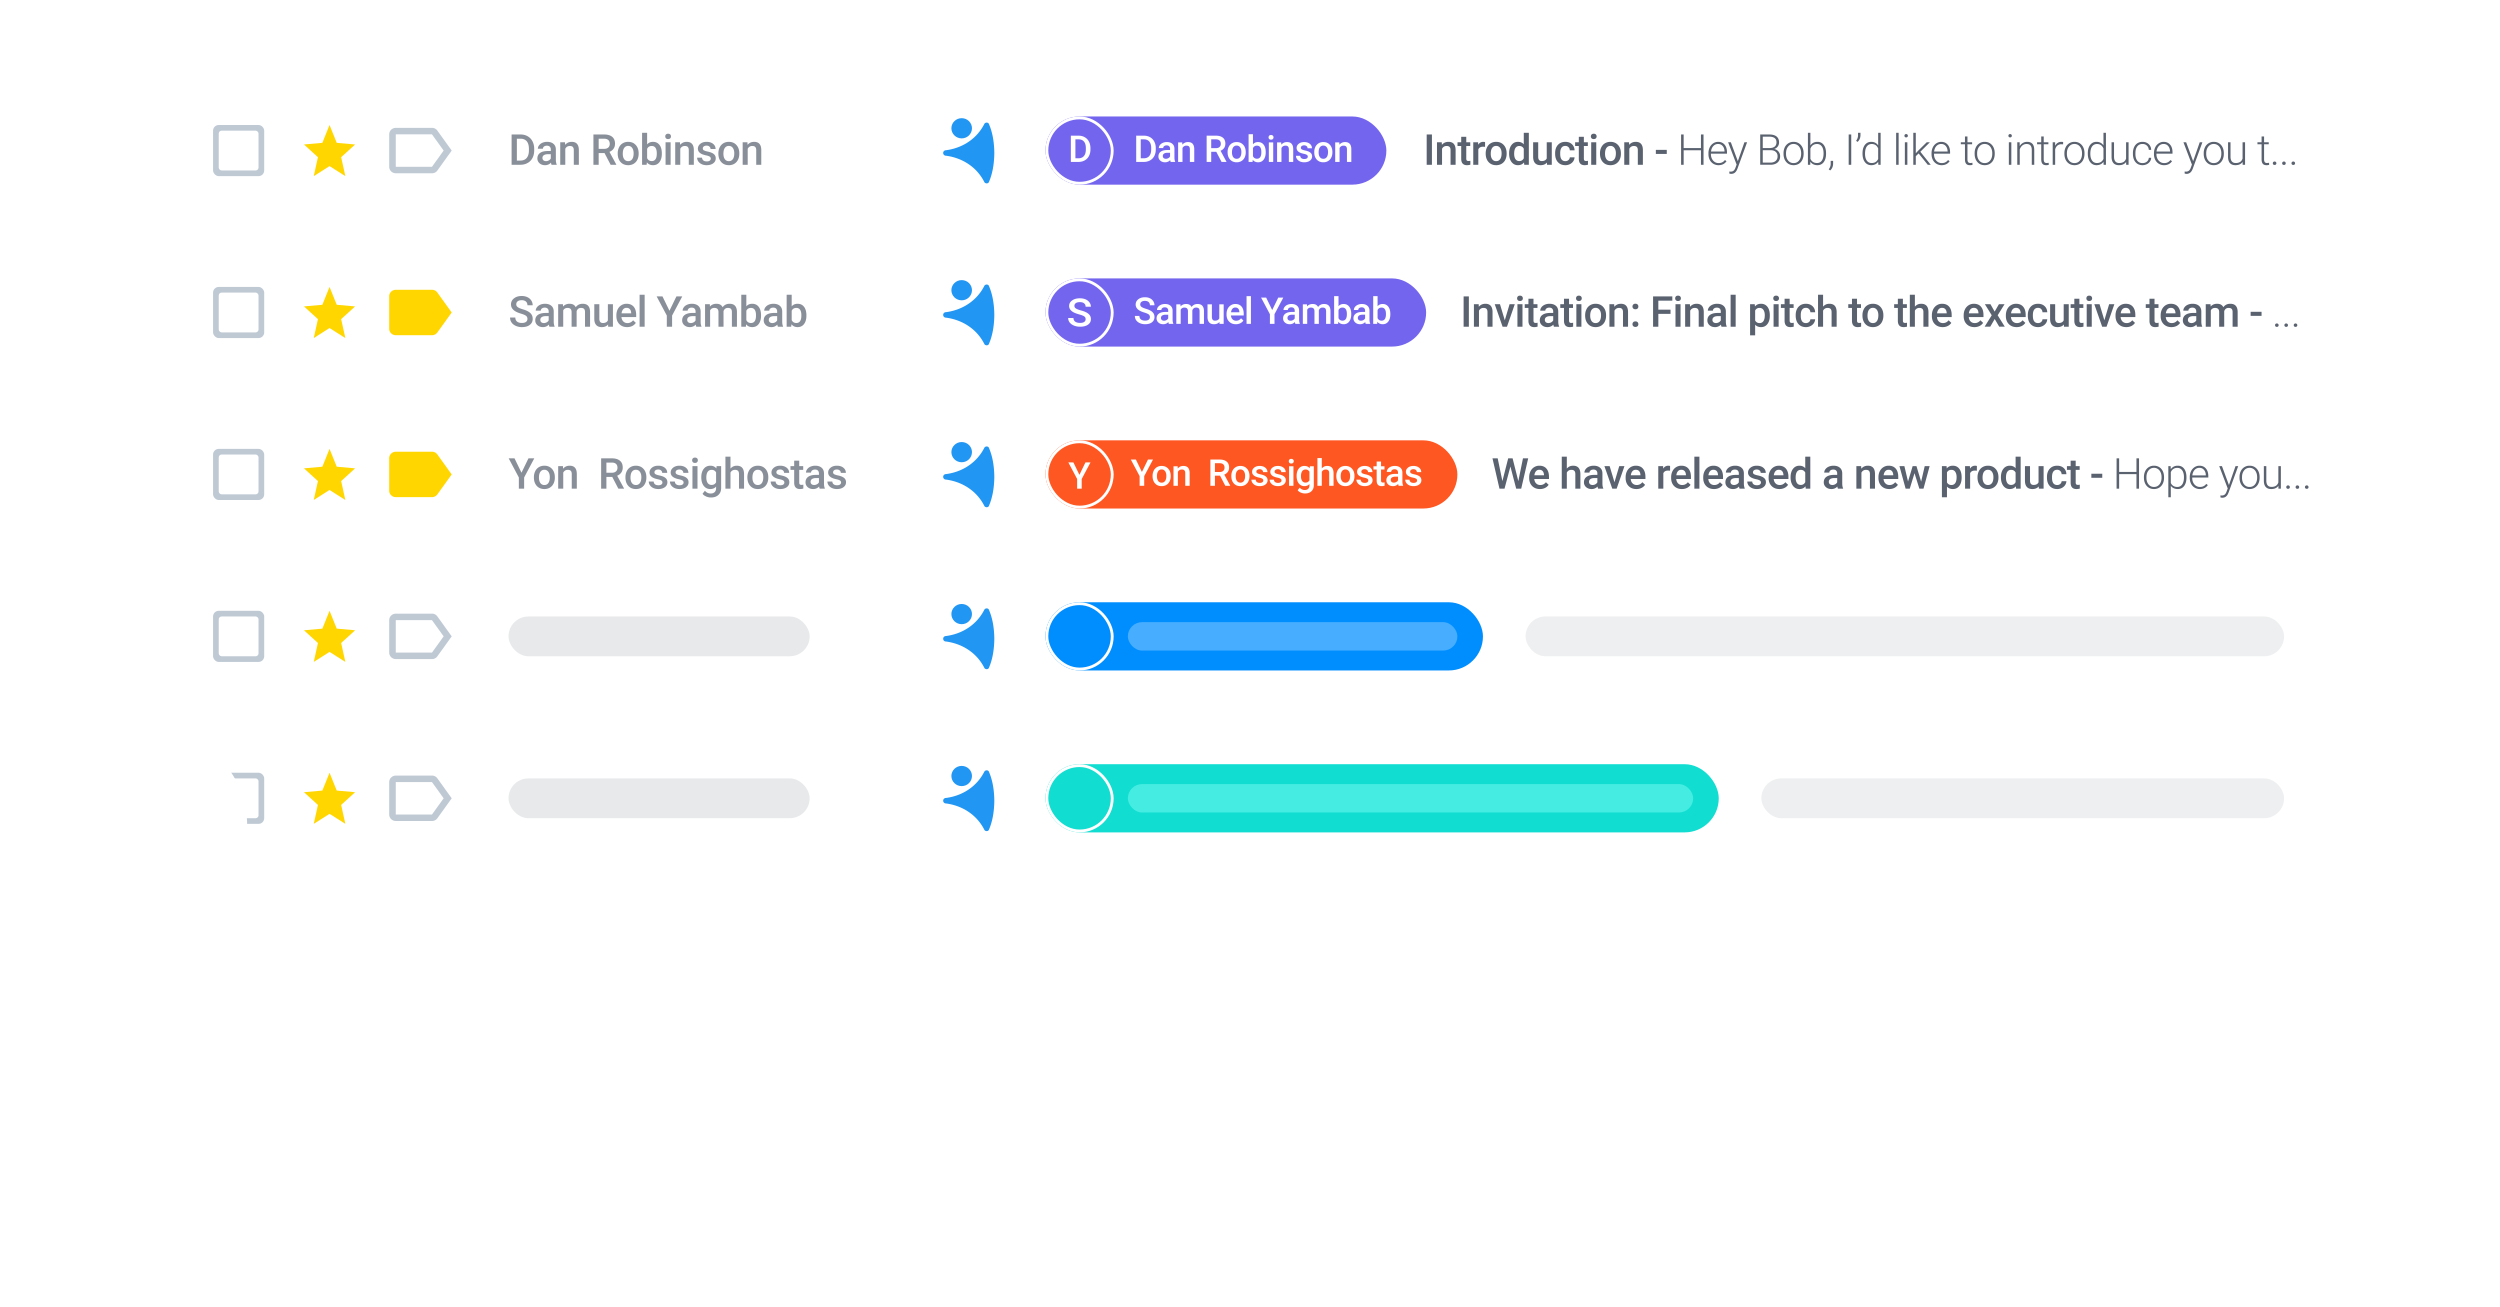 <svg width="880" height="460" viewBox="0 0 880 460" fill="none" xmlns="http://www.w3.org/2000/svg"><mask id="a" mask-type="alpha" maskUnits="userSpaceOnUse" x="10" y="0" width="870" height="501"><path fill="#C4C4C4" d="M10 0h870v501H10z"/></mask><g mask="url(#a)"><g filter="url(#b)"><path d="M60 35a8 8 0 0 1 8-8h754a8 8 0 0 1 8 8v36a8 8 0 0 1-8 8H68a8 8 0 0 1-8-8V35Z" fill="#fff"/></g><rect x="75" y="44" width="18" height="18" rx="2" fill="#BFC9D4"/><rect x="77" y="46" width="14" height="14" rx="1" fill="#fff"/><path d="M338.511 48.712c-1.997 0-3.622-1.596-3.622-3.563 0-1.955 1.625-3.551 3.622-3.551 1.998 0 3.623 1.596 3.623 3.551 0 1.967-1.625 3.563-3.623 3.563Z" fill="#2196F3"/><path d="M350 53.837c-.045-3.517-.519-6.976-1.907-10.215-.282-.648-1.309-.59-1.603 0-2.697 5.333-7.809 8.526-13.542 9.266h-.011a.947.947 0 0 0-.937.96c0 .532.418.96.937.96 5.744.74 10.867 3.945 13.553 9.278.294.59 1.321.648 1.603 0 1.388-3.239 1.862-6.698 1.907-10.215v-.034Z" fill="#2196F3"/><rect x="368" y="41" width="120" height="24" rx="12" fill="#7465EF"/><path d="M399.939 57v-9.242h2.73c.817 0 1.54.182 2.171.546.635.364 1.125.88 1.472 1.548.348.67.521 1.435.521 2.298v.464c0 .876-.176 1.646-.527 2.31a3.65 3.65 0 0 1-1.492 1.536c-.643.36-1.381.54-2.215.54h-2.66Zm1.606-7.947v6.665h1.048c.842 0 1.487-.263 1.936-.787.453-.53.683-1.287.692-2.273v-.514c0-1.003-.218-1.769-.654-2.298-.436-.529-1.069-.793-1.898-.793h-1.124ZM412.087 57c-.068-.131-.127-.345-.178-.641a2.398 2.398 0 0 1-1.802.768c-.69 0-1.253-.197-1.689-.59a1.888 1.888 0 0 1-.654-1.46c0-.732.271-1.293.813-1.682.546-.394 1.324-.59 2.336-.59h.946v-.452c0-.355-.1-.639-.299-.85-.199-.216-.501-.324-.907-.324-.352 0-.639.09-.864.267a.807.807 0 0 0-.336.666h-1.543c0-.376.125-.728.375-1.053.25-.33.588-.589 1.016-.775a3.6 3.6 0 0 1 1.441-.28c.804 0 1.445.204 1.923.61.478.402.723.97.736 1.701v3.098c0 .618.087 1.11.26 1.48V57h-1.574Zm-1.695-1.11c.305 0 .591-.075.857-.223.271-.148.474-.347.61-.597v-1.295h-.832c-.571 0-1.001.1-1.288.299-.288.199-.432.48-.432.844 0 .296.097.533.292.71.199.174.463.261.793.261ZM416.148 50.132l.044.793c.508-.613 1.175-.92 2-.92 1.43 0 2.158.819 2.184 2.456V57h-1.543v-4.45c0-.436-.095-.757-.286-.965-.186-.211-.493-.317-.92-.317-.622 0-1.085.282-1.39.844V57h-1.543v-6.868h1.454ZM428.135 53.439h-1.79V57h-1.606v-9.242h3.25c1.067 0 1.89.239 2.47.717.579.478.869 1.17.869 2.076 0 .618-.15 1.136-.45 1.555-.297.415-.711.734-1.245.959l2.076 3.852V57h-1.72l-1.854-3.561Zm-1.79-1.289h1.651c.541 0 .965-.135 1.269-.406.305-.275.457-.65.457-1.123 0-.495-.141-.879-.425-1.15-.279-.27-.698-.41-1.257-.418h-1.695v3.097ZM432.114 53.502c0-.672.133-1.278.4-1.815a2.894 2.894 0 0 1 1.123-1.244c.483-.292 1.037-.438 1.663-.438.927 0 1.678.298 2.254.895.579.597.893 1.388.939 2.374l.007.362c0 .677-.132 1.282-.394 1.815a2.862 2.862 0 0 1-1.117 1.238c-.483.292-1.041.438-1.676.438-.969 0-1.746-.322-2.33-.965-.579-.647-.869-1.508-.869-2.583v-.077Zm1.542.134c0 .706.146 1.26.438 1.663.292.398.698.596 1.219.596.52 0 .925-.203 1.212-.609.292-.406.438-1 .438-1.784 0-.694-.15-1.244-.45-1.65-.297-.406-.701-.61-1.213-.61-.503 0-.903.202-1.199.604-.297.398-.445.994-.445 1.79ZM445.531 53.636c0 1.066-.239 1.915-.717 2.545-.474.63-1.128.946-1.962.946-.804 0-1.43-.29-1.879-.87l-.076.743h-1.396v-9.75h1.542v3.542c.445-.525 1.043-.787 1.797-.787.838 0 1.496.31 1.974.933.478.622.717 1.492.717 2.609v.089Zm-1.542-.134c0-.744-.132-1.303-.394-1.675-.262-.373-.643-.559-1.143-.559-.668 0-1.138.292-1.409.876v2.831c.275.597.749.895 1.422.895.483 0 .855-.18 1.117-.54.263-.36.398-.903.407-1.63v-.198ZM448.17 57h-1.542v-6.868h1.542V57Zm-1.638-8.652c0-.237.074-.434.222-.59.153-.157.369-.235.648-.235s.495.078.647.235a.81.81 0 0 1 .229.59.802.802 0 0 1-.229.584c-.152.152-.368.229-.647.229s-.495-.077-.648-.229a.817.817 0 0 1-.222-.584ZM450.987 50.132l.044.793c.508-.613 1.174-.92 2-.92 1.43 0 2.158.819 2.183 2.456V57h-1.542v-4.45c0-.436-.095-.757-.286-.965-.186-.211-.493-.317-.92-.317-.622 0-1.086.282-1.39.844V57h-1.543v-6.868h1.454ZM460.342 55.134a.699.699 0 0 0-.343-.629c-.225-.144-.599-.27-1.124-.38-.525-.11-.963-.25-1.314-.42-.77-.372-1.155-.911-1.155-1.618 0-.593.25-1.088.749-1.485.499-.398 1.134-.597 1.904-.597.821 0 1.484.203 1.987.61.508.405.762.932.762 1.58h-1.543a.941.941 0 0 0-.33-.736c-.22-.2-.512-.299-.876-.299-.338 0-.615.078-.831.235a.742.742 0 0 0-.318.628c0 .237.1.421.299.553.199.13.601.264 1.206.4.605.13 1.079.29 1.422.476.347.182.603.402.768.66.169.258.254.571.254.94 0 .617-.256 1.119-.768 1.504-.513.38-1.183.571-2.013.571-.563 0-1.064-.102-1.504-.305a2.474 2.474 0 0 1-1.028-.838 1.98 1.98 0 0 1-.369-1.149h1.498c.022.364.159.646.413.845.254.194.59.292 1.009.292.407 0 .716-.077.927-.229a.725.725 0 0 0 .318-.61ZM462.619 53.502c0-.672.133-1.278.4-1.815a2.894 2.894 0 0 1 1.123-1.244c.483-.292 1.037-.438 1.663-.438.927 0 1.678.298 2.254.895.579.597.892 1.388.939 2.374l.006.362c0 .677-.131 1.282-.393 1.815a2.862 2.862 0 0 1-1.117 1.238c-.483.292-1.041.438-1.676.438-.969 0-1.746-.322-2.33-.965-.579-.647-.869-1.508-.869-2.583v-.077Zm1.542.134c0 .706.146 1.26.438 1.663.292.398.698.596 1.219.596.52 0 .925-.203 1.212-.609.292-.406.438-1 .438-1.784 0-.694-.15-1.244-.45-1.65-.297-.406-.701-.61-1.213-.61-.503 0-.903.202-1.2.604-.296.398-.444.994-.444 1.79ZM471.44 50.132l.045.793c.507-.613 1.174-.92 1.999-.92 1.431 0 2.158.819 2.184 2.456V57h-1.543v-4.45c0-.436-.095-.757-.285-.965-.187-.211-.493-.317-.921-.317-.622 0-1.085.282-1.39.844V57h-1.542v-6.868h1.453Z" fill="#fff"/><rect x="368.5" y="41.5" width="23" height="23" rx="11.5" fill="#7465EF" stroke="#fff"/><path d="M376.939 57v-9.242h2.73c.817 0 1.54.182 2.171.546.635.364 1.125.88 1.472 1.548.348.67.521 1.435.521 2.298v.464c0 .876-.176 1.646-.527 2.31a3.65 3.65 0 0 1-1.492 1.536c-.643.36-1.381.54-2.215.54h-2.66Zm1.606-7.947v6.665h1.048c.842 0 1.487-.263 1.936-.787.453-.53.683-1.287.692-2.273v-.514c0-1.003-.218-1.769-.654-2.298-.436-.529-1.069-.793-1.898-.793h-1.124Z" fill="#fff"/><g opacity=".5" fill="#141F33"><path d="M180.084 58V47.336h3.149c.943 0 1.778.21 2.505.63a4.29 4.29 0 0 1 1.7 1.787c.4.771.6 1.655.6 2.651v.535c0 1.01-.203 1.9-.608 2.666a4.212 4.212 0 0 1-1.721 1.772c-.742.415-1.594.623-2.556.623h-3.069Zm1.853-9.17v7.69h1.209c.971 0 1.716-.302 2.233-.908.523-.61.789-1.484.799-2.622v-.593c0-1.157-.252-2.041-.755-2.651-.503-.61-1.233-.916-2.19-.916h-1.296ZM194.147 58c-.078-.151-.147-.398-.205-.74-.567.591-1.26.887-2.08.887-.796 0-1.446-.228-1.949-.682a2.179 2.179 0 0 1-.754-1.684c0-.845.312-1.492.937-1.941.63-.454 1.529-.681 2.696-.681h1.091v-.52c0-.41-.115-.738-.344-.982-.23-.249-.579-.373-1.047-.373-.406 0-.738.102-.997.307a.933.933 0 0 0-.388.77h-1.78c0-.435.144-.84.433-1.216.288-.381.678-.68 1.171-.894a4.158 4.158 0 0 1 1.663-.322c.928 0 1.668.234 2.219.703.552.464.835 1.118.85 1.963v3.574c0 .713.1 1.282.3 1.707V58h-1.816Zm-1.956-1.282c.352 0 .681-.085.989-.256.312-.171.547-.4.703-.689V54.28h-.959c-.66 0-1.155.115-1.487.344-.332.23-.498.555-.498.975 0 .342.112.615.337.82.229.2.534.3.915.3ZM198.879 50.075l.051.916c.586-.708 1.355-1.062 2.307-1.062 1.65 0 2.49.944 2.519 2.834V58h-1.779v-5.134c0-.503-.11-.874-.33-1.114-.215-.244-.569-.366-1.062-.366-.718 0-1.252.325-1.604.974V58h-1.78v-7.925h1.678ZM212.802 53.891h-2.065V58h-1.853V47.336h3.75c1.23 0 2.18.276 2.849.828.669.551 1.004 1.35 1.004 2.395 0 .713-.174 1.31-.52 1.794-.342.478-.821.847-1.436 1.106l2.395 4.446V58h-1.985l-2.139-4.109Zm-2.065-1.487h1.904c.625 0 1.114-.156 1.465-.469.352-.317.527-.749.527-1.296 0-.571-.163-1.013-.49-1.326-.322-.312-.806-.473-1.45-.483h-1.956v3.574ZM217.439 53.964c0-.776.154-1.474.461-2.094.308-.625.74-1.104 1.297-1.436.556-.337 1.196-.505 1.919-.505 1.069 0 1.936.344 2.6 1.032.669.689 1.03 1.602 1.084 2.74l.007.417c0 .781-.151 1.48-.454 2.095a3.303 3.303 0 0 1-1.289 1.428c-.557.337-1.201.506-1.934.506-1.118 0-2.014-.372-2.688-1.114-.669-.747-1.003-1.74-1.003-2.98v-.089Zm1.78.154c0 .816.168 1.455.505 1.92.337.458.806.688 1.406.688.601 0 1.067-.235 1.399-.703.337-.47.506-1.155.506-2.059 0-.8-.174-1.435-.52-1.904-.342-.469-.808-.703-1.399-.703-.581 0-1.043.232-1.385.696-.341.459-.512 1.147-.512 2.065ZM232.967 54.118c0 1.23-.276 2.21-.828 2.937-.547.728-1.301 1.092-2.263 1.092-.928 0-1.651-.335-2.168-1.004l-.088.857h-1.611V46.75h1.779v4.087c.513-.606 1.204-.908 2.073-.908.967 0 1.726.359 2.278 1.076.552.718.828 1.722.828 3.01v.103Zm-1.78-.154c0-.859-.152-1.504-.454-1.933-.303-.43-.742-.645-1.319-.645-.771 0-1.313.337-1.626 1.011v3.267c.318.688.865 1.032 1.641 1.032.557 0 .986-.207 1.289-.622.303-.415.459-1.043.469-1.883v-.227ZM236.058 58h-1.78v-7.925h1.78V58Zm-1.89-9.983c0-.273.086-.5.256-.681.176-.18.425-.271.747-.271.323 0 .572.09.748.27a.94.94 0 0 1 .263.682.93.93 0 0 1-.263.674c-.176.176-.425.264-.748.264-.322 0-.571-.088-.747-.264a.946.946 0 0 1-.256-.674ZM239.354 50.075l.051.916c.586-.708 1.355-1.062 2.307-1.062 1.651 0 2.491.944 2.52 2.834V58h-1.78v-5.134c0-.503-.11-.874-.33-1.114-.214-.244-.568-.366-1.062-.366-.717 0-1.252.325-1.604.974V58h-1.779v-7.925h1.677ZM250.194 55.847a.806.806 0 0 0-.395-.725c-.259-.166-.691-.313-1.297-.44-.605-.127-1.111-.288-1.516-.483-.889-.43-1.333-1.052-1.333-1.868 0-.684.288-1.255.864-1.714.576-.459 1.309-.688 2.198-.688.947 0 1.711.234 2.292.703.586.469.879 1.077.879 1.824h-1.78c0-.342-.127-.625-.381-.85-.254-.23-.591-.344-1.01-.344-.391 0-.711.09-.96.27a.857.857 0 0 0-.366.726c0 .273.115.486.344.637.23.151.693.305 1.392.461.698.152 1.245.335 1.64.55.401.21.696.464.887.761.195.298.293.66.293 1.084 0 .713-.296 1.292-.887 1.736-.591.44-1.364.66-2.321.66-.65 0-1.229-.118-1.736-.352-.508-.235-.904-.557-1.187-.967a2.29 2.29 0 0 1-.425-1.326h1.729c.024.42.183.745.476.975.293.224.681.337 1.164.337.469 0 .826-.088 1.07-.264a.837.837 0 0 0 .366-.703ZM252.868 53.964c0-.776.153-1.474.461-2.094.308-.625.74-1.104 1.296-1.436.557-.337 1.197-.505 1.919-.505 1.07 0 1.936.344 2.601 1.032.668.689 1.03 1.602 1.084 2.74l.007.417c0 .781-.152 1.48-.454 2.095a3.303 3.303 0 0 1-1.289 1.428c-.557.337-1.201.506-1.934.506-1.118 0-2.014-.372-2.688-1.114-.669-.747-1.003-1.74-1.003-2.98v-.089Zm1.779.154c0 .816.169 1.455.506 1.92.337.458.805.688 1.406.688.601 0 1.067-.235 1.399-.703.337-.47.505-1.155.505-2.059 0-.8-.173-1.435-.52-1.904-.341-.469-.808-.703-1.399-.703-.581 0-1.042.232-1.384.696-.342.459-.513 1.147-.513 2.065ZM263.093 50.075l.051.916c.586-.708 1.355-1.062 2.307-1.062 1.65 0 2.49.944 2.52 2.834V58h-1.78v-5.134c0-.503-.11-.874-.33-1.114-.215-.244-.569-.366-1.062-.366-.718 0-1.252.325-1.604.974V58h-1.78v-7.925h1.678Z"/></g><g opacity=".7" fill="#141F33"><path d="M504.039 58h-1.846V47.336h1.846V58ZM507.496 50.075l.052.916c.586-.708 1.355-1.062 2.307-1.062 1.65 0 2.49.944 2.519 2.834V58h-1.779v-5.134c0-.503-.11-.874-.33-1.114-.215-.244-.569-.366-1.062-.366-.718 0-1.253.325-1.604.974V58h-1.78v-7.925h1.677ZM516.125 48.149v1.926h1.399v1.319h-1.399v4.423c0 .303.058.523.175.66.122.131.337.197.645.197.205 0 .413-.024.622-.073v1.377a4.376 4.376 0 0 1-1.171.169c-1.368 0-2.051-.755-2.051-2.264v-4.49h-1.304v-1.318h1.304V48.15h1.78ZM522.739 51.701a4.405 4.405 0 0 0-.725-.058c-.816 0-1.365.312-1.648.937V58h-1.78v-7.925h1.699l.044.886c.43-.688 1.025-1.032 1.787-1.032.254 0 .464.034.63.102l-.007 1.67ZM522.966 53.964c0-.776.154-1.474.461-2.094.308-.625.74-1.104 1.297-1.436.556-.337 1.196-.505 1.919-.505 1.069 0 1.936.344 2.6 1.032.669.689 1.03 1.602 1.084 2.74l.007.417c0 .781-.151 1.48-.454 2.095a3.297 3.297 0 0 1-1.289 1.428c-.557.337-1.201.506-1.934.506-1.118 0-2.014-.372-2.688-1.114-.669-.747-1.003-1.74-1.003-2.98v-.089Zm1.78.154c0 .816.168 1.455.505 1.92.337.458.806.688 1.406.688.601 0 1.067-.235 1.399-.703.337-.47.506-1.155.506-2.059 0-.8-.174-1.435-.52-1.904-.342-.469-.808-.703-1.399-.703-.581 0-1.043.232-1.385.696-.341.459-.512 1.147-.512 2.065ZM531.206 53.979c0-1.22.283-2.2.85-2.937.566-.742 1.325-1.113 2.277-1.113.84 0 1.519.293 2.037.879V46.75h1.779V58h-1.611l-.088-.82c-.532.644-1.242.967-2.131.967-.928 0-1.68-.374-2.256-1.121-.571-.747-.857-1.763-.857-3.047Zm1.78.154c0 .805.154 1.435.461 1.89.313.449.755.673 1.326.673.727 0 1.26-.324 1.597-.974v-3.384c-.328-.634-.855-.952-1.582-.952-.577 0-1.021.23-1.333.689-.313.454-.469 1.14-.469 2.058ZM544.507 57.224c-.522.615-1.265.923-2.226.923-.86 0-1.512-.252-1.956-.755-.439-.503-.659-1.23-.659-2.183v-5.134h1.78v5.112c0 1.006.417 1.51 1.252 1.51.864 0 1.448-.31 1.751-.93v-5.692h1.779V58h-1.677l-.044-.776ZM550.997 56.726c.444 0 .813-.13 1.106-.389.293-.258.449-.578.468-.96h1.678c-.02.494-.174.956-.462 1.385a3.039 3.039 0 0 1-1.172 1.01 3.489 3.489 0 0 1-1.596.375c-1.109 0-1.988-.36-2.637-1.077-.649-.718-.974-1.71-.974-2.974v-.183c0-1.206.322-2.17.967-2.893.644-.728 1.523-1.091 2.636-1.091.943 0 1.709.276 2.3.827.596.547.908 1.267.938 2.161h-1.678c-.019-.454-.175-.828-.468-1.12-.288-.294-.657-.44-1.106-.44-.576 0-1.021.21-1.333.63-.313.415-.472 1.047-.476 1.897v.285c0 .86.153 1.502.461 1.927.313.42.762.63 1.348.63ZM557.523 48.149v1.926h1.399v1.319h-1.399v4.423c0 .303.058.523.176.66.122.131.337.197.644.197.205 0 .413-.024.623-.073v1.377a4.389 4.389 0 0 1-1.172.169c-1.367 0-2.051-.755-2.051-2.264v-4.49h-1.304v-1.318h1.304V48.15h1.78ZM561.881 58h-1.78v-7.925h1.78V58Zm-1.89-9.983c0-.273.086-.5.257-.681.176-.18.425-.271.747-.271s.571.09.747.27c.176.182.264.409.264.682a.927.927 0 0 1-.264.674c-.176.176-.425.264-.747.264s-.571-.088-.747-.264a.943.943 0 0 1-.257-.674ZM563.192 53.964c0-.776.154-1.474.462-2.094.307-.625.74-1.104 1.296-1.436.557-.337 1.196-.505 1.919-.505 1.069 0 1.936.344 2.6 1.032.669.689 1.031 1.602 1.084 2.74l.008.417c0 .781-.152 1.48-.455 2.095a3.291 3.291 0 0 1-1.289 1.428c-.556.337-1.201.506-1.933.506-1.118 0-2.014-.372-2.688-1.114-.669-.747-1.004-1.74-1.004-2.98v-.089Zm1.78.154c0 .816.169 1.455.506 1.92.336.458.805.688 1.406.688.6 0 1.067-.235 1.399-.703.337-.47.505-1.155.505-2.059 0-.8-.173-1.435-.52-1.904-.342-.469-.808-.703-1.399-.703-.581 0-1.042.232-1.384.696-.342.459-.513 1.147-.513 2.065ZM573.417 50.075l.052.916c.585-.708 1.355-1.062 2.307-1.062 1.65 0 2.49.944 2.519 2.834V58h-1.78v-5.134c0-.503-.109-.874-.329-1.114-.215-.244-.569-.366-1.062-.366-.718 0-1.253.325-1.604.974V58h-1.78v-7.925h1.677ZM586.704 54.184h-3.845V52.75h3.845v1.435ZM599.646 58h-.908v-5.112h-6.093V58h-.901V47.336h.901v4.79h6.093v-4.79h.908V58ZM604.928 58.147a3.462 3.462 0 0 1-1.832-.499 3.41 3.41 0 0 1-1.267-1.384c-.302-.596-.454-1.262-.454-2v-.314c0-.762.147-1.448.44-2.058a3.52 3.52 0 0 1 1.238-1.436 3.026 3.026 0 0 1 1.713-.527c.962 0 1.724.33 2.286.988.566.655.849 1.55.849 2.688v.491h-5.654v.169c0 .898.256 1.648.769 2.248.517.596 1.167.894 1.948.894.469 0 .882-.086 1.238-.257.361-.17.688-.444.981-.82l.55.418c-.645.932-1.58 1.399-2.805 1.399Zm-.162-7.471c-.659 0-1.215.241-1.67.725-.449.483-.722 1.133-.82 1.948h4.754v-.095c-.025-.762-.242-1.382-.652-1.86-.41-.479-.948-.718-1.612-.718ZM611.717 56.74l2.315-6.665h.945l-3.384 9.273-.176.41c-.434.962-1.106 1.443-2.014 1.443-.21 0-.435-.035-.674-.103l-.007-.725.454.044c.43 0 .776-.107 1.04-.322.268-.21.496-.574.681-1.092l.388-1.069-2.988-7.859h.959l2.461 6.665ZM619.592 58V47.336h3.149c1.142 0 2.009.237 2.6.71.591.47.886 1.163.886 2.08 0 .552-.151 1.033-.454 1.443-.298.406-.708.696-1.23.872.62.137 1.118.442 1.494.915.381.474.571 1.021.571 1.641 0 .943-.305 1.68-.915 2.212-.606.527-1.451.791-2.535.791h-3.566Zm.9-5.127v4.365h2.703c.772 0 1.382-.195 1.831-.586.454-.395.681-.942.681-1.64 0-.66-.217-1.18-.652-1.56-.429-.386-1.025-.579-1.787-.579h-2.776Zm0-.754h2.461c.752-.015 1.333-.19 1.743-.528.416-.342.623-.837.623-1.486 0-.684-.215-1.187-.644-1.51-.425-.326-1.07-.49-1.934-.49h-2.249v4.014ZM627.802 53.92c0-.761.147-1.447.44-2.058a3.387 3.387 0 0 1 1.252-1.42 3.375 3.375 0 0 1 1.839-.513c1.054 0 1.909.37 2.563 1.113.654.737.981 1.716.981 2.937v.183c0 .767-.148 1.458-.446 2.073a3.29 3.29 0 0 1-1.245 1.413c-.538.332-1.15.498-1.839.498-1.05 0-1.904-.368-2.563-1.105-.655-.743-.982-1.724-.982-2.945v-.176Zm.879.242c0 .947.244 1.726.733 2.337.493.605 1.137.908 1.933.908.791 0 1.431-.303 1.919-.908.493-.61.74-1.414.74-2.41v-.169c0-.605-.112-1.16-.337-1.662-.225-.503-.54-.891-.945-1.165a2.397 2.397 0 0 0-1.391-.417c-.782 0-1.419.307-1.912.923-.493.61-.74 1.41-.74 2.402v.161ZM642.773 54.118c0 1.235-.273 2.217-.82 2.944-.547.723-1.282 1.085-2.205 1.085-1.103 0-1.938-.41-2.505-1.231L637.207 58h-.82V46.75h.871v4.475c.557-.864 1.382-1.296 2.476-1.296.937 0 1.677.359 2.219 1.076.547.713.82 1.707.82 2.981v.132Zm-.879-.154c0-1.045-.202-1.85-.608-2.417-.405-.57-.976-.857-1.713-.857-.562 0-1.038.14-1.429.418-.39.273-.686.676-.886 1.208v3.575c.44.996 1.216 1.494 2.329 1.494.723 0 1.287-.286 1.692-.857.41-.572.615-1.426.615-2.564ZM644.231 59.992l-.52-.38c.444-.596.674-1.214.689-1.854v-1.135h.856v.916c0 1.015-.341 1.833-1.025 2.453ZM651.636 58h-.9V47.336h.9V58ZM653.863 49.95l-.52-.38c.44-.591.667-1.211.681-1.86v-.96h.865v.74c0 1.02-.342 1.84-1.026 2.46ZM655.607 53.964c0-1.23.273-2.21.82-2.937.552-.732 1.299-1.098 2.241-1.098 1.07 0 1.885.422 2.447 1.267V46.75h.871V58h-.82l-.037-1.055c-.561.801-1.387 1.202-2.475 1.202-.913 0-1.651-.367-2.212-1.1-.557-.736-.835-1.73-.835-2.98v-.103Zm.886.154c0 1.01.203 1.81.608 2.395.405.581.976.872 1.714.872 1.079 0 1.845-.476 2.3-1.428v-3.721c-.455-1.03-1.216-1.546-2.286-1.546-.737 0-1.311.291-1.721.872-.41.576-.615 1.428-.615 2.556ZM668.322 58h-.879V46.75h.879V58ZM671.391 58h-.879v-7.925h.879V58Zm-1.032-10.217a.578.578 0 0 1 .6-.593c.186 0 .332.058.44.175a.568.568 0 0 1 .168.418.568.568 0 0 1-.168.417.58.58 0 0 1-.44.169.579.579 0 0 1-.439-.169.578.578 0 0 1-.161-.417ZM675.361 54.008l-1.003.967V58h-.879V46.75h.879v7.2l.828-.894 3.032-2.98h1.106l-3.362 3.339L679.617 58h-1.048l-3.208-3.992ZM683.455 58.147a3.458 3.458 0 0 1-1.831-.499 3.402 3.402 0 0 1-1.267-1.384c-.303-.596-.454-1.262-.454-2v-.314c0-.762.146-1.448.439-2.058a3.528 3.528 0 0 1 1.238-1.436 3.03 3.03 0 0 1 1.714-.527c.962 0 1.723.33 2.285.988.566.655.85 1.55.85 2.688v.491h-5.655v.169c0 .898.257 1.648.769 2.248.518.596 1.167.894 1.949.894.468 0 .881-.086 1.237-.257.362-.17.689-.444.982-.82l.549.418c-.644.932-1.58 1.399-2.805 1.399Zm-.161-7.471c-.659 0-1.216.241-1.67.725-.449.483-.723 1.133-.82 1.948h4.753v-.095c-.024-.762-.242-1.382-.652-1.86-.41-.479-.947-.718-1.611-.718ZM692.545 48.046v2.03h1.64v.717h-1.64v5.28c0 .44.078.767.234.982.161.215.427.322.799.322.146 0 .383-.024.71-.073l.037.718c-.23.083-.542.125-.938.125-.6 0-1.037-.174-1.311-.52-.273-.352-.41-.867-.41-1.546v-5.288h-1.458v-.718h1.458v-2.029h.879ZM695.072 53.92c0-.761.146-1.447.439-2.058a3.389 3.389 0 0 1 1.253-1.42 3.374 3.374 0 0 1 1.838-.513c1.055 0 1.909.37 2.564 1.113.654.737.981 1.716.981 2.937v.183c0 .767-.149 1.458-.447 2.073a3.29 3.29 0 0 1-1.245 1.413c-.537.332-1.15.498-1.838.498-1.05 0-1.904-.368-2.564-1.105-.654-.743-.981-1.724-.981-2.945v-.176Zm.879.242c0 .947.244 1.726.732 2.337.493.605 1.138.908 1.934.908.791 0 1.431-.303 1.919-.908.493-.61.74-1.414.74-2.41v-.169a4.04 4.04 0 0 0-.337-1.662c-.225-.503-.54-.891-.945-1.165a2.398 2.398 0 0 0-1.392-.417c-.781 0-1.418.307-1.911.923-.494.61-.74 1.41-.74 2.402v.161ZM707.992 58h-.878v-7.925h.878V58Zm-1.032-10.217a.578.578 0 0 1 .6-.593c.186 0 .332.058.44.175a.568.568 0 0 1 .168.418.568.568 0 0 1-.168.417.58.58 0 0 1-.44.169.579.579 0 0 1-.439-.169.578.578 0 0 1-.161-.417ZM710.915 50.075l.029 1.355c.298-.488.669-.86 1.114-1.113a2.87 2.87 0 0 1 1.472-.388c.849 0 1.482.239 1.897.718.415.478.625 1.196.63 2.153V58h-.872v-5.208c-.005-.708-.156-1.235-.454-1.582-.293-.346-.764-.52-1.414-.52a2.22 2.22 0 0 0-1.442.513c-.415.337-.723.794-.923 1.37V58h-.872v-7.925h.835ZM719.39 48.046v2.03h1.64v.717h-1.64v5.28c0 .44.078.767.234.982.161.215.427.322.798.322.147 0 .384-.024.711-.073l.036.718c-.229.083-.542.125-.937.125-.601 0-1.038-.174-1.311-.52-.274-.352-.41-.867-.41-1.546v-5.288h-1.458v-.718h1.458v-2.029h.879ZM726.209 50.822a3.283 3.283 0 0 0-.594-.051c-.546 0-1.01.154-1.391.461-.376.303-.645.745-.806 1.326V58h-.871v-7.925h.857l.014 1.26c.464-.938 1.209-1.406 2.234-1.406.244 0 .437.031.579.095l-.022.798ZM726.67 53.92c0-.761.147-1.447.44-2.058a3.387 3.387 0 0 1 1.252-1.42 3.375 3.375 0 0 1 1.839-.513c1.054 0 1.909.37 2.563 1.113.654.737.982 1.716.982 2.937v.183c0 .767-.149 1.458-.447 2.073a3.29 3.29 0 0 1-1.245 1.413c-.537.332-1.15.498-1.839.498-1.049 0-1.904-.368-2.563-1.105-.654-.743-.982-1.724-.982-2.945v-.176Zm.879.242c0 .947.244 1.726.733 2.337.493.605 1.137.908 1.933.908.791 0 1.431-.303 1.919-.908.493-.61.74-1.414.74-2.41v-.169c0-.605-.112-1.16-.337-1.662-.225-.503-.539-.891-.945-1.165a2.397 2.397 0 0 0-1.391-.417c-.782 0-1.419.307-1.912.923-.493.61-.74 1.41-.74 2.402v.161ZM734.91 53.964c0-1.23.274-2.21.821-2.937.552-.732 1.299-1.098 2.241-1.098 1.069 0 1.885.422 2.446 1.267V46.75h.872V58h-.82l-.037-1.055c-.562.801-1.387 1.202-2.476 1.202-.913 0-1.65-.367-2.212-1.1-.556-.736-.835-1.73-.835-2.98v-.103Zm.887.154c0 1.01.202 1.81.608 2.395.405.581.976.872 1.713.872 1.08 0 1.846-.476 2.3-1.428v-3.721c-.454-1.03-1.216-1.546-2.285-1.546-.737 0-1.311.291-1.721.872-.41.576-.615 1.428-.615 2.556ZM748.395 56.997c-.528.766-1.37 1.15-2.527 1.15-.845 0-1.487-.245-1.927-.733-.439-.493-.664-1.22-.673-2.183v-5.156h.871v5.047c0 1.508.611 2.263 1.831 2.263 1.27 0 2.073-.525 2.41-1.575v-5.735h.879V58h-.85l-.014-1.003ZM754.174 57.407c.61 0 1.12-.171 1.53-.513a1.82 1.82 0 0 0 .674-1.34h.843a2.508 2.508 0 0 1-.454 1.325c-.279.396-.65.706-1.114.93a3.32 3.32 0 0 1-1.479.338c-1.04 0-1.865-.362-2.476-1.084-.605-.723-.908-1.695-.908-2.916v-.263c0-.782.137-1.472.41-2.073.274-.6.664-1.064 1.172-1.392.513-.327 1.111-.49 1.794-.49.87 0 1.585.258 2.146.776.567.518.87 1.199.909 2.044h-.843c-.039-.62-.263-1.121-.674-1.502-.405-.38-.917-.571-1.538-.571-.791 0-1.406.285-1.845.857-.435.571-.652 1.372-.652 2.402v.256c0 1.011.217 1.8.652 2.366.439.566 1.057.85 1.853.85ZM761.747 58.147a3.458 3.458 0 0 1-1.831-.499 3.41 3.41 0 0 1-1.267-1.384c-.303-.596-.454-1.262-.454-2v-.314c0-.762.146-1.448.439-2.058a3.528 3.528 0 0 1 1.238-1.436 3.032 3.032 0 0 1 1.714-.527c.962 0 1.724.33 2.285.988.567.655.85 1.55.85 2.688v.491h-5.654v.169c0 .898.256 1.648.769 2.248.517.596 1.167.894 1.948.894.469 0 .881-.086 1.238-.257.361-.17.688-.444.981-.82l.549.418c-.644.932-1.579 1.399-2.805 1.399Zm-.161-7.471c-.659 0-1.216.241-1.67.725-.449.483-.722 1.133-.82 1.948h4.753v-.095c-.024-.762-.241-1.382-.652-1.86-.41-.479-.947-.718-1.611-.718ZM771.987 56.74l2.315-6.665h.944l-3.383 9.273-.176.41c-.435.962-1.106 1.443-2.014 1.443-.21 0-.435-.035-.674-.103l-.007-.725.454.044c.429 0 .776-.107 1.04-.322.268-.21.495-.574.681-1.092l.388-1.069-2.988-7.859h.959l2.461 6.665ZM775.708 53.92c0-.761.147-1.447.44-2.058a3.38 3.38 0 0 1 1.252-1.42 3.374 3.374 0 0 1 1.838-.513c1.055 0 1.91.37 2.564 1.113.654.737.981 1.716.981 2.937v.183c0 .767-.149 1.458-.446 2.073a3.286 3.286 0 0 1-1.246 1.413c-.537.332-1.15.498-1.838.498-1.05 0-1.904-.368-2.563-1.105-.655-.743-.982-1.724-.982-2.945v-.176Zm.879.242c0 .947.244 1.726.732 2.337.494.605 1.138.908 1.934.908.791 0 1.431-.303 1.919-.908.493-.61.74-1.414.74-2.41v-.169a4.04 4.04 0 0 0-.337-1.662c-.225-.503-.54-.891-.945-1.165a2.398 2.398 0 0 0-1.392-.417c-.781 0-1.418.307-1.911.923-.493.61-.74 1.41-.74 2.402v.161ZM789.397 56.997c-.527.766-1.369 1.15-2.526 1.15-.845 0-1.487-.245-1.927-.733-.439-.493-.664-1.22-.674-2.183v-5.156h.872v5.047c0 1.508.61 2.263 1.831 2.263 1.27 0 2.073-.525 2.41-1.575v-5.735h.879V58h-.85l-.015-1.003ZM796.957 48.046v2.03h1.64v.717h-1.64v5.28c0 .44.078.767.234.982.161.215.427.322.798.322.147 0 .384-.024.711-.073l.036.718c-.229.083-.542.125-.937.125-.601 0-1.038-.174-1.311-.52-.274-.352-.41-.867-.41-1.546v-5.288h-1.458v-.718h1.458v-2.029h.879ZM800.033 57.473c0-.171.054-.315.161-.432a.596.596 0 0 1 .462-.184.602.602 0 0 1 .629.615c0 .172-.056.313-.168.426-.112.107-.266.16-.461.16-.196 0-.35-.053-.462-.16a.592.592 0 0 1-.161-.425ZM803.322 57.473c0-.171.054-.315.161-.432a.595.595 0 0 1 .461-.184.602.602 0 0 1 .63.615c0 .172-.056.313-.168.426-.112.107-.266.16-.462.16-.195 0-.349-.053-.461-.16a.592.592 0 0 1-.161-.425ZM806.611 57.473c0-.171.053-.315.161-.432a.595.595 0 0 1 .461-.184.597.597 0 0 1 .63.616c0 .17-.056.312-.168.425-.113.107-.266.16-.462.16-.195 0-.349-.053-.461-.16a.587.587 0 0 1-.161-.425Z"/></g><path d="M116 58.466 121.562 62l-1.476-6.66L125 50.859l-6.471-.578L116 44l-2.529 6.281-6.471.578 4.914 4.481-1.476 6.66L116 58.466Z" fill="#FFD600"/><path d="M153.94 45.96a2.318 2.318 0 0 0-1.887-.96l-12.737.011c-1.274 0-2.316 1.018-2.316 2.275v11.428c0 1.257 1.042 2.275 2.316 2.275l12.737.011c.775 0 1.47-.377 1.887-.96L159 53l-5.06-7.04Zm-1.887 12.754h-12.737V47.286h12.737l4.11 5.714-4.11 5.714Z" fill="#BFC9D4"/><g filter="url(#c)"><path d="M60 92a8 8 0 0 1 8-8h754a8 8 0 0 1 8 8v36a8 8 0 0 1-8 8H68a8 8 0 0 1-8-8V92Z" fill="#fff"/></g><rect x="75" y="101" width="18" height="18" rx="2" fill="#BFC9D4"/><rect x="77" y="103" width="14" height="14" rx="1" fill="#fff"/><path d="M338.511 105.712c-1.997 0-3.622-1.596-3.622-3.563 0-1.955 1.625-3.551 3.622-3.551 1.998 0 3.623 1.596 3.623 3.551 0 1.967-1.625 3.563-3.623 3.563Z" fill="#2196F3"/><path d="M350 110.837c-.045-3.517-.519-6.976-1.907-10.215-.282-.648-1.309-.59-1.603 0-2.697 5.333-7.809 8.526-13.542 9.266h-.011a.947.947 0 0 0-.937.96c0 .532.418.961.937.961 5.744.74 10.867 3.944 13.553 9.277.294.59 1.321.648 1.603 0 1.388-3.239 1.862-6.698 1.907-10.214v-.035Z" fill="#2196F3"/><rect x="368" y="98" width="134" height="24" rx="12" fill="#7465EF"/><path d="M404.77 111.62c0-.407-.144-.72-.432-.94-.283-.22-.797-.442-1.542-.666-.745-.225-1.337-.474-1.777-.749-.843-.529-1.264-1.219-1.264-2.07 0-.744.303-1.358.908-1.841.609-.482 1.399-.723 2.368-.723.643 0 1.216.118 1.72.355s.899.576 1.187 1.016c.288.436.432.92.432 1.454h-1.6c0-.483-.152-.859-.457-1.13-.3-.275-.732-.413-1.295-.413-.525 0-.933.112-1.225.337-.288.224-.432.537-.432.939 0 .339.157.622.47.851.313.224.829.444 1.549.66.719.211 1.297.455 1.733.73.436.271.755.584.958.939.203.351.305.764.305 1.238 0 .77-.296 1.384-.889 1.841-.588.453-1.388.679-2.399.679a4.577 4.577 0 0 1-1.847-.368c-.559-.25-.995-.593-1.308-1.029-.309-.435-.463-.943-.463-1.523h1.606c0 .525.173.931.52 1.219.347.288.844.431 1.492.431.558 0 .977-.112 1.257-.336.283-.229.425-.529.425-.901ZM411.44 114c-.068-.131-.127-.345-.178-.641a2.402 2.402 0 0 1-1.803.768c-.69 0-1.252-.197-1.688-.59a1.89 1.89 0 0 1-.654-1.46c0-.732.271-1.293.812-1.682.546-.394 1.325-.591 2.336-.591h.946v-.45c0-.356-.099-.639-.298-.851-.199-.216-.502-.324-.908-.324-.351 0-.639.089-.863.267a.806.806 0 0 0-.337.666h-1.542a1.7 1.7 0 0 1 .374-1.053c.25-.33.589-.589 1.016-.775a3.606 3.606 0 0 1 1.441-.279c.804 0 1.445.203 1.923.609.479.402.724.969.737 1.701v3.098c0 .618.086 1.111.26 1.479V114h-1.574Zm-1.695-1.111c.305 0 .59-.074.857-.222.271-.148.474-.347.609-.597v-1.295h-.831c-.572 0-1.001.1-1.289.299-.288.199-.432.48-.432.844 0 .296.098.533.292.711.199.173.464.26.794.26ZM415.52 107.132l.044.717c.482-.563 1.143-.844 1.981-.844.918 0 1.546.351 1.885 1.054.499-.703 1.202-1.054 2.107-1.054.758 0 1.321.209 1.689.628.372.419.563 1.037.571 1.854V114h-1.543v-4.469c0-.436-.095-.755-.285-.958-.191-.203-.506-.305-.946-.305-.351 0-.639.095-.863.286a1.48 1.48 0 0 0-.464.736l.007 4.71h-1.543v-4.52c-.021-.808-.434-1.212-1.238-1.212-.617 0-1.055.252-1.314.755V114h-1.542v-6.868h1.454ZM429.242 113.327c-.453.533-1.096.8-1.93.8-.745 0-1.31-.218-1.695-.654-.381-.436-.571-1.066-.571-1.891v-4.45h1.542v4.43c0 .872.362 1.308 1.086 1.308.749 0 1.254-.269 1.517-.806v-4.932h1.542V114h-1.453l-.038-.673ZM435.029 114.127c-.978 0-1.771-.307-2.38-.92-.606-.618-.908-1.439-.908-2.463v-.191c0-.685.131-1.297.393-1.834a3.03 3.03 0 0 1 1.118-1.263 2.939 2.939 0 0 1 1.599-.451c.935 0 1.657.298 2.165.895.512.597.768 1.441.768 2.533v.622h-4.488c.047.567.235 1.015.565 1.345.334.33.753.496 1.257.496.707 0 1.282-.286 1.726-.857l.832.793c-.275.411-.643.73-1.105.959a3.457 3.457 0 0 1-1.542.336Zm-.184-5.884c-.423 0-.766.148-1.028.444-.259.296-.424.709-.496 1.238h2.939v-.114c-.033-.517-.171-.906-.412-1.168-.241-.267-.576-.4-1.003-.4ZM440.328 114h-1.543v-9.75h1.543V114ZM447.815 109.138l2.126-4.38h1.777l-3.097 5.84V114h-1.613v-3.402l-3.104-5.84h1.784l2.127 4.38ZM455.97 114c-.068-.131-.127-.345-.178-.641a2.402 2.402 0 0 1-1.803.768c-.69 0-1.252-.197-1.688-.59a1.89 1.89 0 0 1-.654-1.46c0-.732.271-1.293.812-1.682.546-.394 1.325-.591 2.336-.591h.946v-.45c0-.356-.099-.639-.298-.851-.199-.216-.502-.324-.908-.324-.351 0-.639.089-.863.267a.804.804 0 0 0-.337.666h-1.542a1.7 1.7 0 0 1 .374-1.053c.25-.33.589-.589 1.016-.775a3.606 3.606 0 0 1 1.441-.279c.804 0 1.445.203 1.923.609.478.402.724.969.737 1.701v3.098c0 .618.086 1.111.26 1.479V114h-1.574Zm-1.695-1.111c.304 0 .59-.074.857-.222.271-.148.474-.347.609-.597v-1.295h-.831c-.572 0-1.001.1-1.289.299-.288.199-.432.48-.432.844 0 .296.098.533.292.711.199.173.464.26.794.26ZM460.05 107.132l.044.717c.482-.563 1.143-.844 1.98-.844.919 0 1.547.351 1.886 1.054.499-.703 1.201-1.054 2.107-1.054.758 0 1.32.209 1.689.628.372.419.562 1.037.571 1.854V114h-1.543v-4.469c0-.436-.095-.755-.285-.958-.191-.203-.506-.305-.946-.305-.351 0-.639.095-.863.286a1.48 1.48 0 0 0-.464.736l.007 4.71h-1.543v-4.52c-.021-.808-.434-1.212-1.238-1.212-.617 0-1.055.252-1.314.755V114h-1.542v-6.868h1.454ZM475.638 110.636c0 1.066-.239 1.915-.718 2.545-.474.631-1.127.946-1.961.946-.804 0-1.43-.29-1.879-.87l-.076.743h-1.397v-9.75h1.543v3.542c.444-.525 1.043-.787 1.796-.787.838 0 1.496.311 1.974.933.479.622.718 1.492.718 2.609v.089Zm-1.543-.134c0-.744-.131-1.303-.393-1.675-.263-.373-.644-.559-1.143-.559-.669 0-1.138.292-1.409.876v2.831c.275.597.749.895 1.422.895.482 0 .855-.18 1.117-.539.262-.36.398-.904.406-1.632v-.197ZM480.74 114c-.068-.131-.127-.345-.178-.641a2.402 2.402 0 0 1-1.803.768c-.69 0-1.253-.197-1.688-.59a1.89 1.89 0 0 1-.654-1.46c0-.732.271-1.293.812-1.682.546-.394 1.325-.591 2.336-.591h.946v-.45c0-.356-.099-.639-.298-.851-.199-.216-.502-.324-.908-.324-.351 0-.639.089-.863.267a.804.804 0 0 0-.337.666h-1.542a1.7 1.7 0 0 1 .374-1.053c.25-.33.589-.589 1.016-.775a3.606 3.606 0 0 1 1.441-.279c.804 0 1.445.203 1.923.609.478.402.724.969.737 1.701v3.098c0 .618.086 1.111.26 1.479V114h-1.574Zm-1.695-1.111c.304 0 .59-.074.857-.222a1.48 1.48 0 0 0 .609-.597v-1.295h-.832c-.571 0-1 .1-1.288.299-.288.199-.432.48-.432.844 0 .296.098.533.292.711.199.173.464.26.794.26ZM489.396 110.636c0 1.066-.239 1.915-.717 2.545-.474.631-1.128.946-1.962.946-.804 0-1.43-.29-1.879-.87l-.076.743h-1.396v-9.75h1.542v3.542c.445-.525 1.043-.787 1.797-.787.838 0 1.496.311 1.974.933.478.622.717 1.492.717 2.609v.089Zm-1.542-.134c0-.744-.132-1.303-.394-1.675-.262-.373-.643-.559-1.143-.559-.668 0-1.138.292-1.409.876v2.831c.275.597.749.895 1.422.895.483 0 .855-.18 1.117-.539.263-.36.398-.904.407-1.632v-.197Z" fill="#fff"/><rect x="368.5" y="98.5" width="23" height="23" rx="11.5" fill="#7465EF" stroke="#fff"/><path d="M382.14 112.36c0-.428-.167-.758-.5-.99-.329-.231-.924-.465-1.787-.702-.863-.236-1.549-.499-2.059-.788-.975-.557-1.463-1.284-1.463-2.179 0-.785.35-1.431 1.051-1.939.706-.508 1.62-.762 2.743-.762.745 0 1.409.125 1.993.374.583.25 1.041.606 1.375 1.07.333.459.5.969.5 1.531h-1.853c0-.508-.177-.905-.53-1.19-.348-.29-.848-.435-1.5-.435-.608 0-1.081.118-1.419.355-.333.236-.5.565-.5.989 0 .356.182.655.544.896.363.236.961.467 1.794.695.834.223 1.503.479 2.008.768.505.286.875.615 1.11.99.235.37.353.804.353 1.303 0 .811-.343 1.457-1.029 1.939-.682.477-1.608.715-2.78.715a5.748 5.748 0 0 1-2.14-.388c-.647-.263-1.151-.624-1.514-1.083a2.532 2.532 0 0 1-.537-1.604h1.86c0 .553.201.981.603 1.284.402.303.978.454 1.728.454.647 0 1.133-.118 1.456-.354.328-.241.493-.557.493-.949Z" fill="#fff"/><g opacity=".5" fill="#141F33"><path d="M185.658 112.253c0-.468-.166-.83-.498-1.084-.327-.253-.921-.51-1.78-.769-.859-.258-1.543-.546-2.051-.864-.972-.61-1.457-1.406-1.457-2.388 0-.859.349-1.567 1.047-2.124.703-.556 1.614-.835 2.732-.835.742 0 1.404.137 1.985.411a3.248 3.248 0 0 1 1.369 1.171 2.98 2.98 0 0 1 .498 1.678h-1.845c0-.557-.176-.991-.528-1.304-.346-.317-.844-.476-1.494-.476-.605 0-1.076.129-1.413.388-.332.259-.498.62-.498 1.084 0 .391.18.718.542.982.361.258.957.512 1.787.761.83.244 1.496.525 1.999.843.503.312.872.673 1.106 1.084.235.405.352.881.352 1.428 0 .888-.342 1.596-1.026 2.124-.678.522-1.601.783-2.768.783a5.28 5.28 0 0 1-2.132-.424c-.644-.288-1.147-.684-1.508-1.187-.357-.503-.535-1.089-.535-1.758h1.853c0 .606.2 1.075.601 1.407.4.332.974.498 1.721.498.644 0 1.128-.13 1.45-.389a1.27 1.27 0 0 0 .491-1.04ZM193.4 115c-.078-.151-.147-.398-.205-.74a2.77 2.77 0 0 1-2.08.886c-.796 0-1.446-.227-1.949-.681a2.177 2.177 0 0 1-.754-1.684c0-.845.312-1.492.937-1.941.63-.454 1.529-.681 2.696-.681h1.091v-.52c0-.41-.115-.738-.344-.982-.23-.249-.579-.373-1.048-.373-.405 0-.737.102-.996.307a.935.935 0 0 0-.388.769h-1.78c0-.434.144-.839.432-1.215a2.878 2.878 0 0 1 1.172-.894 4.156 4.156 0 0 1 1.663-.322c.928 0 1.667.234 2.219.703.552.464.835 1.118.85 1.963v3.574c0 .713.1 1.282.3 1.706V115H193.4Zm-1.956-1.282c.352 0 .681-.085.989-.256.312-.171.547-.4.703-.689v-1.494h-.959c-.66 0-1.155.115-1.487.345-.332.229-.498.554-.498.974 0 .341.112.615.337.82.229.2.534.3.915.3ZM198.153 107.075l.052.828c.556-.65 1.318-.974 2.285-.974 1.059 0 1.785.405 2.175 1.216.576-.811 1.387-1.216 2.432-1.216.874 0 1.523.241 1.948.725.43.483.649 1.196.659 2.138V115h-1.78v-5.156c0-.503-.109-.872-.329-1.106-.22-.235-.584-.352-1.091-.352-.406 0-.738.11-.997.33a1.711 1.711 0 0 0-.534.849l.007 5.435h-1.78v-5.215c-.024-.932-.5-1.399-1.428-1.399-.713 0-1.218.291-1.516.872V115h-1.78v-7.925h1.677ZM214.033 114.224c-.523.615-1.265.922-2.227.922-.859 0-1.511-.251-1.956-.754-.439-.503-.659-1.23-.659-2.183v-5.134h1.78v5.113c0 1.005.418 1.508 1.253 1.508.864 0 1.447-.31 1.75-.93v-5.691h1.78V115h-1.677l-.044-.776ZM220.757 115.146c-1.128 0-2.044-.354-2.747-1.062-.698-.712-1.047-1.66-1.047-2.841v-.22c0-.791.151-1.497.454-2.117a3.492 3.492 0 0 1 1.289-1.457 3.395 3.395 0 0 1 1.845-.52c1.08 0 1.912.344 2.498 1.032.591.689.886 1.663.886 2.923v.718h-5.178c.054.654.271 1.171.652 1.552.386.381.869.572 1.45.572.816 0 1.48-.33 1.992-.989l.96.915a3.218 3.218 0 0 1-1.275 1.106c-.527.259-1.12.388-1.779.388Zm-.213-6.789c-.488 0-.884.171-1.186.513-.298.341-.489.818-.572 1.428h3.391v-.132c-.039-.596-.197-1.045-.476-1.348-.278-.307-.664-.461-1.157-.461ZM226.917 115h-1.78v-11.25h1.78V115ZM235.648 109.39l2.453-5.054h2.051l-3.574 6.738V115h-1.861v-3.926l-3.581-6.738h2.058l2.454 5.054ZM245.103 115c-.078-.151-.146-.398-.205-.74a2.768 2.768 0 0 1-2.08.886c-.796 0-1.445-.227-1.948-.681a2.177 2.177 0 0 1-.754-1.684c0-.845.312-1.492.937-1.941.63-.454 1.528-.681 2.695-.681h1.092v-.52c0-.41-.115-.738-.344-.982-.23-.249-.579-.373-1.048-.373-.405 0-.737.102-.996.307a.932.932 0 0 0-.388.769h-1.78c0-.434.144-.839.432-1.215.288-.381.679-.679 1.172-.894a4.152 4.152 0 0 1 1.663-.322c.927 0 1.667.234 2.219.703.552.464.835 1.118.85 1.963v3.574c0 .713.1 1.282.3 1.706V115h-1.817Zm-1.955-1.282c.351 0 .681-.085.989-.256.312-.171.546-.4.703-.689v-1.494h-.96c-.659 0-1.155.115-1.487.345-.332.229-.498.554-.498.974 0 .341.113.615.337.82.23.2.535.3.916.3ZM249.857 107.075l.051.828c.557-.65 1.319-.974 2.286-.974 1.059 0 1.784.405 2.175 1.216.576-.811 1.387-1.216 2.431-1.216.875 0 1.524.241 1.949.725.429.483.649 1.196.659 2.138V115h-1.78v-5.156c0-.503-.11-.872-.329-1.106-.22-.235-.584-.352-1.092-.352-.405 0-.737.11-.996.33a1.713 1.713 0 0 0-.535.849l.008 5.435h-1.78v-5.215c-.024-.932-.5-1.399-1.428-1.399-.713 0-1.218.291-1.516.872V115h-1.78v-7.925h1.677ZM267.89 111.118c0 1.231-.276 2.21-.828 2.937-.547.728-1.301 1.091-2.263 1.091-.928 0-1.651-.334-2.168-1.003l-.088.857h-1.611v-11.25h1.779v4.087c.513-.606 1.204-.908 2.073-.908.967 0 1.726.359 2.278 1.076.552.718.828 1.722.828 3.011v.102Zm-1.78-.154c0-.859-.152-1.504-.454-1.933-.303-.43-.742-.645-1.319-.645-.771 0-1.313.337-1.626 1.011v3.267c.318.688.865 1.032 1.641 1.032.557 0 .986-.207 1.289-.622.303-.415.459-1.043.469-1.883v-.227ZM273.823 115c-.079-.151-.147-.398-.206-.74a2.768 2.768 0 0 1-2.08.886c-.795 0-1.445-.227-1.948-.681a2.177 2.177 0 0 1-.754-1.684c0-.845.312-1.492.937-1.941.63-.454 1.529-.681 2.696-.681h1.091v-.52c0-.41-.115-.738-.344-.982-.23-.249-.579-.373-1.048-.373-.405 0-.737.102-.996.307a.932.932 0 0 0-.388.769h-1.78c0-.434.144-.839.432-1.215.288-.381.679-.679 1.172-.894a4.152 4.152 0 0 1 1.663-.322c.928 0 1.667.234 2.219.703.552.464.835 1.118.85 1.963v3.574c0 .713.1 1.282.3 1.706V115h-1.816Zm-1.956-1.282c.352 0 .681-.085.989-.256.312-.171.547-.4.703-.689v-1.494h-.96c-.659 0-1.154.115-1.486.345-.332.229-.498.554-.498.974 0 .341.112.615.336.82.23.2.535.3.916.3ZM283.857 111.118c0 1.231-.276 2.21-.828 2.937-.546.728-1.301 1.091-2.263 1.091-.928 0-1.65-.334-2.168-1.003l-.088.857h-1.611v-11.25h1.78v4.087c.513-.606 1.203-.908 2.073-.908.966 0 1.726.359 2.277 1.076.552.718.828 1.722.828 3.011v.102Zm-1.78-.154c0-.859-.151-1.504-.454-1.933-.303-.43-.742-.645-1.318-.645-.772 0-1.314.337-1.626 1.011v3.267c.317.688.864 1.032 1.64 1.032.557 0 .987-.207 1.289-.622.303-.415.459-1.043.469-1.883v-.227Z"/></g><g opacity=".7" fill="#141F33"><path d="M517.039 115h-1.846v-10.664h1.846V115ZM520.496 107.075l.052.916c.586-.708 1.355-1.062 2.307-1.062 1.65 0 2.49.945 2.519 2.834V115h-1.779v-5.134c0-.503-.11-.874-.33-1.114-.215-.244-.569-.366-1.062-.366-.718 0-1.253.325-1.604.974V115h-1.78v-7.925h1.677ZM529.689 112.744l1.677-5.669h1.838L530.458 115h-1.546l-2.768-7.925h1.845l1.7 5.669ZM535.914 115h-1.779v-7.925h1.779V115Zm-1.889-9.983c0-.273.085-.5.256-.681.176-.181.425-.271.747-.271s.572.09.747.271a.938.938 0 0 1 .264.681.928.928 0 0 1-.264.674c-.175.176-.425.264-.747.264s-.571-.088-.747-.264a.942.942 0 0 1-.256-.674ZM539.789 105.149v1.926h1.399v1.319h-1.399v4.423c0 .303.059.523.176.66.122.131.337.197.645.197.205 0 .412-.024.622-.073v1.377a4.394 4.394 0 0 1-1.172.168c-1.367 0-2.051-.754-2.051-2.263v-4.489h-1.303v-1.319h1.303v-1.926h1.78ZM546.989 115c-.078-.151-.146-.398-.205-.74a2.77 2.77 0 0 1-2.08.886c-.796 0-1.445-.227-1.948-.681a2.178 2.178 0 0 1-.755-1.684c0-.845.313-1.492.938-1.941.63-.454 1.528-.681 2.695-.681h1.092v-.52c0-.41-.115-.738-.345-.982-.229-.249-.578-.373-1.047-.373-.405 0-.737.102-.996.307a.932.932 0 0 0-.388.769h-1.78c0-.434.144-.839.432-1.215.288-.381.679-.679 1.172-.894a4.152 4.152 0 0 1 1.663-.322c.927 0 1.667.234 2.219.703.552.464.835 1.118.849 1.963v3.574c0 .713.1 1.282.301 1.706V115h-1.817Zm-1.955-1.282a2 2 0 0 0 .988-.256c.313-.171.547-.4.704-.689v-1.494h-.96c-.659 0-1.155.115-1.487.345-.332.229-.498.554-.498.974 0 .341.113.615.337.82.23.2.535.3.916.3ZM552.3 105.149v1.926h1.399v1.319H552.3v4.423c0 .303.058.523.175.66.122.131.337.197.645.197.205 0 .413-.024.622-.073v1.377a4.387 4.387 0 0 1-1.171.168c-1.368 0-2.051-.754-2.051-2.263v-4.489h-1.304v-1.319h1.304v-1.926h1.78ZM556.658 115h-1.78v-7.925h1.78V115Zm-1.89-9.983c0-.273.086-.5.257-.681.175-.181.424-.271.747-.271.322 0 .571.09.747.271a.94.94 0 0 1 .263.681.931.931 0 0 1-.263.674c-.176.176-.425.264-.747.264-.323 0-.572-.088-.747-.264a.943.943 0 0 1-.257-.674ZM557.969 110.964c0-.776.154-1.474.462-2.094.307-.625.739-1.104 1.296-1.436.557-.337 1.196-.505 1.919-.505 1.069 0 1.936.344 2.6 1.032.669.689 1.03 1.602 1.084 2.74l.007.417c0 .781-.151 1.48-.454 2.095a3.298 3.298 0 0 1-1.289 1.428c-.557.337-1.201.505-1.933.505-1.119 0-2.015-.371-2.688-1.113-.669-.747-1.004-1.741-1.004-2.981v-.088Zm1.78.154c0 .816.168 1.455.505 1.919.337.459.806.689 1.407.689.6 0 1.066-.235 1.398-.704.337-.468.506-1.154.506-2.058 0-.8-.173-1.435-.52-1.904-.342-.469-.808-.703-1.399-.703-.581 0-1.043.232-1.384.696-.342.459-.513 1.147-.513 2.065ZM568.194 107.075l.051.916c.586-.708 1.355-1.062 2.307-1.062 1.651 0 2.491.945 2.52 2.834V115h-1.78v-5.134c0-.503-.11-.874-.329-1.114-.215-.244-.569-.366-1.062-.366-.718 0-1.253.325-1.604.974V115h-1.78v-7.925h1.677ZM575.665 113.125c.332 0 .588.095.769.286.181.185.271.42.271.703 0 .278-.09.51-.271.696-.181.18-.437.271-.769.271-.317 0-.569-.091-.754-.271a.929.929 0 0 1-.279-.696c0-.283.091-.518.271-.703.181-.191.435-.286.762-.286Zm0-6.218c.332 0 .588.095.769.285.181.186.271.42.271.704 0 .278-.09.51-.271.695-.181.181-.437.271-.769.271-.317 0-.569-.09-.754-.271a.925.925 0 0 1-.279-.695c0-.284.091-.518.271-.704.181-.19.435-.285.762-.285ZM588.029 110.481h-4.292V115h-1.853v-10.664h6.775v1.494h-4.922v3.171h4.292v1.48ZM591.552 115h-1.78v-7.925h1.78V115Zm-1.89-9.983c0-.273.086-.5.257-.681.176-.181.425-.271.747-.271s.571.09.747.271a.938.938 0 0 1 .264.681.928.928 0 0 1-.264.674c-.176.176-.425.264-.747.264s-.571-.088-.747-.264a.943.943 0 0 1-.257-.674ZM594.848 107.075l.052.916c.586-.708 1.355-1.062 2.307-1.062 1.65 0 2.49.945 2.519 2.834V115h-1.78v-5.134c0-.503-.109-.874-.329-1.114-.215-.244-.569-.366-1.062-.366-.718 0-1.253.325-1.604.974V115h-1.78v-7.925h1.677ZM605.981 115c-.078-.151-.146-.398-.205-.74a2.768 2.768 0 0 1-2.08.886c-.796 0-1.445-.227-1.948-.681a2.177 2.177 0 0 1-.754-1.684c0-.845.312-1.492.937-1.941.63-.454 1.528-.681 2.695-.681h1.092v-.52c0-.41-.115-.738-.344-.982-.23-.249-.579-.373-1.048-.373-.405 0-.737.102-.996.307a.932.932 0 0 0-.388.769h-1.78c0-.434.144-.839.432-1.215.288-.381.679-.679 1.172-.894a4.152 4.152 0 0 1 1.663-.322c.927 0 1.667.234 2.219.703.552.464.835 1.118.85 1.963v3.574c0 .713.1 1.282.3 1.706V115h-1.817Zm-1.955-1.282c.351 0 .681-.085.989-.256.312-.171.547-.4.703-.689v-1.494h-.96c-.659 0-1.154.115-1.487.345-.332.229-.498.554-.498.974 0 .341.113.615.337.82.23.2.535.3.916.3ZM610.955 115h-1.78v-11.25h1.78V115ZM622.975 111.118c0 1.226-.279 2.205-.835 2.937-.557.728-1.304 1.091-2.242 1.091-.869 0-1.565-.285-2.087-.856v3.757h-1.78v-10.972h1.641l.073.806c.522-.635 1.233-.952 2.131-.952.967 0 1.724.361 2.271 1.084.552.717.828 1.716.828 2.995v.11Zm-1.773-.154c0-.791-.159-1.418-.476-1.882-.313-.464-.762-.696-1.348-.696-.727 0-1.25.301-1.567.901v3.516c.322.615.85.923 1.582.923.566 0 1.008-.227 1.326-.682.322-.459.483-1.152.483-2.08ZM626.08 115h-1.78v-7.925h1.78V115Zm-1.889-9.983c0-.273.085-.5.256-.681.176-.181.425-.271.747-.271s.571.09.747.271a.938.938 0 0 1 .264.681.928.928 0 0 1-.264.674c-.176.176-.425.264-.747.264s-.571-.088-.747-.264a.942.942 0 0 1-.256-.674ZM629.955 105.149v1.926h1.399v1.319h-1.399v4.423c0 .303.059.523.176.66.122.131.337.197.644.197.205 0 .413-.024.623-.073v1.377a4.394 4.394 0 0 1-1.172.168c-1.367 0-2.051-.754-2.051-2.263v-4.489h-1.303v-1.319h1.303v-1.926h1.78ZM635.676 113.726c.444 0 .813-.13 1.106-.389a1.32 1.32 0 0 0 .468-.959h1.678c-.02.493-.174.955-.462 1.384a3.038 3.038 0 0 1-1.172 1.011 3.49 3.49 0 0 1-1.596.373c-1.109 0-1.988-.358-2.637-1.076-.65-.718-.974-1.709-.974-2.974v-.183c0-1.206.322-2.17.967-2.893.644-.728 1.523-1.091 2.636-1.091.943 0 1.709.276 2.3.827.596.547.908 1.267.938 2.161h-1.678c-.019-.454-.175-.828-.468-1.121-.289-.293-.657-.439-1.106-.439-.577 0-1.021.21-1.333.63-.313.415-.472 1.047-.476 1.897v.285c0 .86.153 1.502.461 1.927.312.42.762.63 1.348.63ZM641.726 107.939c.581-.673 1.316-1.01 2.204-1.01 1.69 0 2.547.964 2.571 2.893V115h-1.78v-5.112c0-.547-.119-.933-.359-1.158-.234-.229-.581-.344-1.04-.344-.713 0-1.245.318-1.596.952V115h-1.78v-11.25h1.78v4.189ZM653.672 105.149v1.926h1.399v1.319h-1.399v4.423c0 .303.059.523.176.66.122.131.337.197.644.197.205 0 .413-.024.623-.073v1.377a4.394 4.394 0 0 1-1.172.168c-1.367 0-2.051-.754-2.051-2.263v-4.489h-1.303v-1.319h1.303v-1.926h1.78ZM655.584 110.964c0-.776.154-1.474.461-2.094.308-.625.74-1.104 1.297-1.436.556-.337 1.196-.505 1.919-.505 1.069 0 1.936.344 2.6 1.032.669.689 1.03 1.602 1.084 2.74l.007.417c0 .781-.151 1.48-.454 2.095a3.298 3.298 0 0 1-1.289 1.428c-.557.337-1.201.505-1.934.505-1.118 0-2.014-.371-2.688-1.113-.669-.747-1.003-1.741-1.003-2.981v-.088Zm1.78.154c0 .816.168 1.455.505 1.919.337.459.806.689 1.406.689.601 0 1.067-.235 1.399-.704.337-.468.506-1.154.506-2.058 0-.8-.174-1.435-.52-1.904-.342-.469-.808-.703-1.399-.703-.581 0-1.043.232-1.385.696-.341.459-.512 1.147-.512 2.065ZM669.823 105.149v1.926h1.399v1.319h-1.399v4.423c0 .303.058.523.176.66.122.131.337.197.644.197.205 0 .413-.024.623-.073v1.377a4.4 4.4 0 0 1-1.172.168c-1.367 0-2.051-.754-2.051-2.263v-4.489h-1.304v-1.319h1.304v-1.926h1.78ZM674.042 107.939c.581-.673 1.316-1.01 2.204-1.01 1.69 0 2.547.964 2.571 2.893V115h-1.779v-5.112c0-.547-.12-.933-.359-1.158-.235-.229-.581-.344-1.04-.344-.713 0-1.246.318-1.597.952V115h-1.78v-11.25h1.78v4.189ZM683.813 115.146c-1.128 0-2.044-.354-2.747-1.062-.698-.712-1.047-1.66-1.047-2.841v-.22c0-.791.151-1.497.454-2.117a3.492 3.492 0 0 1 1.289-1.457 3.396 3.396 0 0 1 1.846-.52c1.079 0 1.911.344 2.497 1.032.591.689.886 1.663.886 2.923v.718h-5.178c.054.654.271 1.171.652 1.552.386.381.869.572 1.45.572.816 0 1.48-.33 1.992-.989l.96.915a3.212 3.212 0 0 1-1.275 1.106c-.527.259-1.12.388-1.779.388Zm-.213-6.789c-.488 0-.883.171-1.186.513-.298.341-.489.818-.572 1.428h3.392v-.132c-.039-.596-.198-1.045-.476-1.348-.279-.307-.665-.461-1.158-.461ZM695.005 115.146c-1.128 0-2.044-.354-2.747-1.062-.698-.712-1.047-1.66-1.047-2.841v-.22c0-.791.151-1.497.454-2.117a3.492 3.492 0 0 1 1.289-1.457 3.396 3.396 0 0 1 1.846-.52c1.079 0 1.911.344 2.497 1.032.591.689.886 1.663.886 2.923v.718h-5.178c.054.654.271 1.171.652 1.552.386.381.869.572 1.45.572.816 0 1.48-.33 1.992-.989l.96.915a3.212 3.212 0 0 1-1.275 1.106c-.527.259-1.12.388-1.779.388Zm-.213-6.789c-.488 0-.884.171-1.186.513-.298.341-.489.818-.572 1.428h3.392v-.132c-.039-.596-.198-1.045-.476-1.348-.279-.307-.665-.461-1.158-.461ZM702.117 109.683l1.509-2.608h1.977l-2.424 3.904 2.505 4.021h-1.963l-1.582-2.71-1.575 2.71h-1.977l2.504-4.021-2.417-3.904h1.963l1.48 2.608ZM709.859 115.146c-1.128 0-2.044-.354-2.747-1.062-.698-.712-1.047-1.66-1.047-2.841v-.22c0-.791.151-1.497.454-2.117a3.5 3.5 0 0 1 1.289-1.457 3.396 3.396 0 0 1 1.846-.52c1.079 0 1.911.344 2.497 1.032.591.689.887 1.663.887 2.923v.718h-5.179c.054.654.271 1.171.652 1.552.386.381.869.572 1.45.572.816 0 1.48-.33 1.993-.989l.959.915a3.216 3.216 0 0 1-1.274 1.106c-.528.259-1.121.388-1.78.388Zm-.213-6.789c-.488 0-.883.171-1.186.513-.298.341-.488.818-.571 1.428h3.391v-.132c-.039-.596-.198-1.045-.476-1.348-.279-.307-.664-.461-1.158-.461ZM717.381 113.726c.444 0 .813-.13 1.106-.389.293-.258.449-.578.469-.959h1.677c-.02.493-.173.955-.461 1.384a3.045 3.045 0 0 1-1.172 1.011 3.494 3.494 0 0 1-1.597.373c-1.108 0-1.987-.358-2.637-1.076-.649-.718-.974-1.709-.974-2.974v-.183c0-1.206.322-2.17.967-2.893.645-.728 1.523-1.091 2.637-1.091.942 0 1.709.276 2.3.827.595.547.908 1.267.937 2.161h-1.677c-.02-.454-.176-.828-.469-1.121-.288-.293-.657-.439-1.106-.439-.576 0-1.02.21-1.333.63-.312.415-.471 1.047-.476 1.897v.285c0 .86.154 1.502.461 1.927.313.42.762.63 1.348.63ZM726.478 114.224c-.522.615-1.265.922-2.227.922-.859 0-1.511-.251-1.955-.754-.44-.503-.659-1.23-.659-2.183v-5.134h1.78v5.113c0 1.005.417 1.508 1.252 1.508.864 0 1.448-.31 1.75-.93v-5.691h1.78V115h-1.677l-.044-.776ZM731.942 105.149v1.926h1.399v1.319h-1.399v4.423c0 .303.059.523.176.66.122.131.337.197.644.197.206 0 .413-.024.623-.073v1.377a4.394 4.394 0 0 1-1.172.168c-1.367 0-2.051-.754-2.051-2.263v-4.489h-1.303v-1.319h1.303v-1.926h1.78ZM736.3 115h-1.779v-7.925h1.779V115Zm-1.889-9.983c0-.273.085-.5.256-.681.176-.181.425-.271.747-.271s.571.09.747.271a.938.938 0 0 1 .264.681.928.928 0 0 1-.264.674c-.176.176-.425.264-.747.264s-.571-.088-.747-.264a.942.942 0 0 1-.256-.674ZM740.739 112.744l1.677-5.669h1.839L741.508 115h-1.545l-2.769-7.925h1.846l1.699 5.669ZM748.459 115.146c-1.128 0-2.043-.354-2.746-1.062-.699-.712-1.048-1.66-1.048-2.841v-.22c0-.791.152-1.497.454-2.117a3.506 3.506 0 0 1 1.289-1.457 3.396 3.396 0 0 1 1.846-.52c1.079 0 1.912.344 2.498 1.032.59.689.886 1.663.886 2.923v.718h-5.178c.053.654.271 1.171.652 1.552.385.381.869.572 1.45.572.815 0 1.479-.33 1.992-.989l.959.915a3.216 3.216 0 0 1-1.274 1.106c-.527.259-1.121.388-1.78.388Zm-.212-6.789c-.489 0-.884.171-1.187.513-.298.341-.488.818-.571 1.428h3.391v-.132c-.039-.596-.198-1.045-.476-1.348-.278-.307-.664-.461-1.157-.461ZM758.391 105.149v1.926h1.399v1.319h-1.399v4.423c0 .303.059.523.176.66.122.131.337.197.645.197.205 0 .412-.024.622-.073v1.377a4.394 4.394 0 0 1-1.172.168c-1.367 0-2.05-.754-2.05-2.263v-4.489h-1.304v-1.319h1.304v-1.926h1.779ZM764.346 115.146c-1.128 0-2.043-.354-2.746-1.062-.699-.712-1.048-1.66-1.048-2.841v-.22c0-.791.152-1.497.454-2.117a3.501 3.501 0 0 1 1.29-1.457 3.39 3.39 0 0 1 1.845-.52c1.079 0 1.912.344 2.498 1.032.591.689.886 1.663.886 2.923v.718h-5.178c.053.654.271 1.171.652 1.552.385.381.869.572 1.45.572.815 0 1.479-.33 1.992-.989l.959.915a3.216 3.216 0 0 1-1.274 1.106c-.527.259-1.121.388-1.78.388Zm-.212-6.789c-.488 0-.884.171-1.187.513-.297.341-.488.818-.571 1.428h3.391v-.132c-.039-.596-.198-1.045-.476-1.348-.278-.307-.664-.461-1.157-.461ZM773.348 115c-.078-.151-.146-.398-.205-.74a2.77 2.77 0 0 1-2.08.886c-.796 0-1.445-.227-1.948-.681a2.178 2.178 0 0 1-.755-1.684c0-.845.313-1.492.938-1.941.63-.454 1.528-.681 2.695-.681h1.091v-.52c0-.41-.114-.738-.344-.982-.229-.249-.578-.373-1.047-.373-.405 0-.738.102-.996.307a.932.932 0 0 0-.388.769h-1.78c0-.434.144-.839.432-1.215.288-.381.679-.679 1.172-.894a4.15 4.15 0 0 1 1.662-.322c.928 0 1.668.234 2.22.703.551.464.835 1.118.849 1.963v3.574c0 .713.1 1.282.3 1.706V115h-1.816Zm-1.956-1.282a2 2 0 0 0 .989-.256c.313-.171.547-.4.703-.689v-1.494h-.959c-.659 0-1.155.115-1.487.345-.332.229-.498.554-.498.974 0 .341.112.615.337.82.229.2.535.3.915.3ZM778.102 107.075l.051.828c.557-.65 1.318-.974 2.285-.974 1.06 0 1.785.405 2.175 1.216.577-.811 1.387-1.216 2.432-1.216.874 0 1.524.241 1.948.725.43.483.65 1.196.66 2.138V115h-1.78v-5.156c0-.503-.11-.872-.33-1.106-.22-.235-.583-.352-1.091-.352-.405 0-.737.11-.996.33a1.713 1.713 0 0 0-.535.849l.007 5.435h-1.779v-5.215c-.025-.932-.501-1.399-1.429-1.399-.712 0-1.218.291-1.516.872V115h-1.78v-7.925h1.678ZM796.069 111.184h-3.846v-1.435h3.846v1.435ZM800.823 114.473c0-.171.053-.315.161-.432a.592.592 0 0 1 .461-.184.6.6 0 0 1 .63.616.574.574 0 0 1-.168.424c-.113.108-.266.162-.462.162-.195 0-.349-.054-.461-.162a.585.585 0 0 1-.161-.424ZM804.112 114.473c0-.171.053-.315.161-.432a.592.592 0 0 1 .461-.184c.195 0 .349.061.461.184a.598.598 0 0 1 .169.432.571.571 0 0 1-.169.424c-.112.108-.266.162-.461.162s-.349-.054-.461-.162a.585.585 0 0 1-.161-.424ZM807.4 114.473a.592.592 0 0 1 .623-.616c.195 0 .349.061.461.184a.598.598 0 0 1 .169.432.571.571 0 0 1-.169.424c-.112.108-.266.162-.461.162s-.349-.054-.461-.162a.586.586 0 0 1-.162-.424Z"/></g><path d="m116 115.466 5.562 3.534-1.476-6.66 4.914-4.481-6.471-.578L116 101l-2.529 6.281-6.471.578 4.914 4.481-1.476 6.66 5.562-3.534ZM153.94 102.96a2.318 2.318 0 0 0-1.887-.96l-12.737.011c-1.274 0-2.316 1.018-2.316 2.275v11.428c0 1.257 1.042 2.275 2.316 2.275l12.737.011c.775 0 1.47-.377 1.887-.96L159 110l-5.06-7.04Z" fill="#FFD600"/><g filter="url(#d)"><path d="M60 149a8 8 0 0 1 8-8h754a8 8 0 0 1 8 8v36a8 8 0 0 1-8 8H68a8 8 0 0 1-8-8v-36Z" fill="#fff"/></g><g opacity=".7" fill="#141F33"><path d="m534.448 169.363 1.641-8.027h1.838L535.466 172h-1.772l-2.029-7.786-2.073 7.786h-1.78l-2.46-10.664h1.838l1.655 8.013 2.036-8.013h1.553l2.014 8.027ZM542.066 172.146c-1.128 0-2.044-.354-2.747-1.062-.698-.712-1.047-1.66-1.047-2.841v-.22c0-.791.151-1.497.454-2.117a3.492 3.492 0 0 1 1.289-1.457 3.396 3.396 0 0 1 1.846-.52c1.079 0 1.911.344 2.497 1.032.591.689.886 1.663.886 2.923v.718h-5.178c.054.654.271 1.171.652 1.552.386.381.869.572 1.45.572.816 0 1.48-.33 1.992-.989l.96.915a3.216 3.216 0 0 1-1.274 1.106c-.528.259-1.121.388-1.78.388Zm-.213-6.789c-.488 0-.883.171-1.186.513-.298.341-.488.818-.571 1.428h3.391v-.132c-.039-.596-.198-1.045-.476-1.348-.279-.307-.665-.461-1.158-.461ZM551.522 164.939c.581-.673 1.316-1.01 2.204-1.01 1.69 0 2.547.964 2.571 2.893V172h-1.78v-5.112c0-.547-.119-.933-.358-1.158-.235-.229-.581-.344-1.04-.344-.713 0-1.246.318-1.597.952V172h-1.78v-11.25h1.78v4.189ZM562.538 172c-.078-.151-.147-.398-.205-.74a2.77 2.77 0 0 1-2.08.886c-.796 0-1.446-.227-1.949-.681a2.177 2.177 0 0 1-.754-1.684c0-.845.312-1.492.937-1.941.63-.454 1.529-.681 2.696-.681h1.091v-.52c0-.41-.115-.738-.344-.982-.23-.249-.579-.373-1.047-.373-.406 0-.738.102-.997.307a.935.935 0 0 0-.388.769h-1.78c0-.434.144-.839.433-1.215.288-.381.678-.679 1.171-.894a4.16 4.16 0 0 1 1.663-.322c.928 0 1.668.234 2.219.703.552.464.835 1.118.85 1.963v3.574c0 .713.1 1.282.3 1.706V172h-1.816Zm-1.956-1.282c.352 0 .681-.085.989-.256.312-.171.547-.4.703-.689v-1.494h-.959c-.66 0-1.155.115-1.487.345-.332.229-.498.554-.498.974 0 .341.112.615.337.82.229.2.534.3.915.3ZM568.295 169.744l1.677-5.669h1.839L569.064 172h-1.545l-2.769-7.925h1.846l1.699 5.669ZM576.015 172.146c-1.128 0-2.044-.354-2.747-1.062-.698-.712-1.047-1.66-1.047-2.841v-.22c0-.791.151-1.497.454-2.117a3.5 3.5 0 0 1 1.289-1.457 3.396 3.396 0 0 1 1.846-.52c1.079 0 1.911.344 2.497 1.032.591.689.887 1.663.887 2.923v.718h-5.179c.054.654.271 1.171.652 1.552.386.381.869.572 1.45.572.816 0 1.48-.33 1.993-.989l.959.915a3.216 3.216 0 0 1-1.274 1.106c-.528.259-1.121.388-1.78.388Zm-.212-6.789c-.489 0-.884.171-1.187.513-.298.341-.488.818-.571 1.428h3.391v-.132c-.039-.596-.198-1.045-.476-1.348-.279-.307-.664-.461-1.157-.461ZM587.866 165.701a4.407 4.407 0 0 0-.725-.058c-.815 0-1.365.312-1.648.937V172h-1.78v-7.925h1.699l.044.886c.43-.688 1.026-1.032 1.788-1.032.253 0 .463.034.629.102l-.007 1.67ZM592.034 172.146c-1.128 0-2.044-.354-2.747-1.062-.698-.712-1.047-1.66-1.047-2.841v-.22c0-.791.151-1.497.454-2.117a3.5 3.5 0 0 1 1.289-1.457 3.396 3.396 0 0 1 1.846-.52c1.079 0 1.911.344 2.497 1.032.591.689.887 1.663.887 2.923v.718h-5.179c.054.654.271 1.171.652 1.552.386.381.869.572 1.45.572.816 0 1.48-.33 1.993-.989l.959.915a3.216 3.216 0 0 1-1.274 1.106c-.528.259-1.121.388-1.78.388Zm-.213-6.789c-.488 0-.883.171-1.186.513-.298.341-.488.818-.571 1.428h3.391v-.132c-.039-.596-.198-1.045-.476-1.348-.279-.307-.664-.461-1.158-.461ZM598.194 172h-1.78v-11.25h1.78V172ZM603.328 172.146c-1.128 0-2.043-.354-2.746-1.062-.698-.712-1.048-1.66-1.048-2.841v-.22c0-.791.152-1.497.455-2.117a3.492 3.492 0 0 1 1.289-1.457 3.393 3.393 0 0 1 1.845-.52c1.079 0 1.912.344 2.498 1.032.591.689.886 1.663.886 2.923v.718h-5.178c.054.654.271 1.171.652 1.552.386.381.869.572 1.45.572.815 0 1.479-.33 1.992-.989l.96.915a3.225 3.225 0 0 1-1.275 1.106c-.527.259-1.12.388-1.78.388Zm-.212-6.789c-.488 0-.884.171-1.187.513-.297.341-.488.818-.571 1.428h3.391v-.132c-.039-.596-.197-1.045-.476-1.348-.278-.307-.664-.461-1.157-.461ZM612.33 172c-.078-.151-.146-.398-.205-.74a2.77 2.77 0 0 1-2.08.886c-.796 0-1.445-.227-1.948-.681a2.178 2.178 0 0 1-.755-1.684c0-.845.313-1.492.938-1.941.63-.454 1.528-.681 2.695-.681h1.092v-.52c0-.41-.115-.738-.345-.982-.229-.249-.578-.373-1.047-.373-.405 0-.737.102-.996.307a.932.932 0 0 0-.388.769h-1.78c0-.434.144-.839.432-1.215.288-.381.679-.679 1.172-.894a4.15 4.15 0 0 1 1.662-.322c.928 0 1.668.234 2.22.703.551.464.835 1.118.849 1.963v3.574c0 .713.1 1.282.301 1.706V172h-1.817Zm-1.955-1.282a2 2 0 0 0 .988-.256c.313-.171.547-.4.704-.689v-1.494h-.96c-.659 0-1.155.115-1.487.345-.332.229-.498.554-.498.974 0 .341.112.615.337.82.23.2.535.3.916.3ZM619.852 169.847a.803.803 0 0 0-.395-.725c-.259-.166-.691-.313-1.296-.44-.606-.127-1.111-.288-1.517-.483-.888-.43-1.333-1.053-1.333-1.868 0-.684.289-1.255.865-1.714.576-.459 1.308-.688 2.197-.688.947 0 1.711.234 2.292.703.586.469.879 1.076.879 1.824h-1.779c0-.342-.127-.625-.381-.85-.254-.23-.591-.344-1.011-.344-.391 0-.711.09-.96.271a.856.856 0 0 0-.366.725.72.72 0 0 0 .345.637c.229.151.693.305 1.391.461.698.152 1.245.335 1.641.55.4.21.696.464.886.761.195.298.293.66.293 1.084 0 .713-.295 1.292-.886 1.736-.591.44-1.365.659-2.322.659-.649 0-1.228-.117-1.736-.351-.508-.234-.903-.557-1.186-.967a2.283 2.283 0 0 1-.425-1.326h1.728c.025.42.183.745.476.975.293.224.681.336 1.165.336.469 0 .825-.087 1.069-.263a.837.837 0 0 0 .366-.703ZM626.349 172.146c-1.128 0-2.043-.354-2.746-1.062-.699-.712-1.048-1.66-1.048-2.841v-.22c0-.791.152-1.497.454-2.117a3.501 3.501 0 0 1 1.29-1.457 3.393 3.393 0 0 1 1.845-.52c1.079 0 1.912.344 2.498 1.032.591.689.886 1.663.886 2.923v.718h-5.178c.054.654.271 1.171.652 1.552.385.381.869.572 1.45.572.815 0 1.479-.33 1.992-.989l.96.915a3.225 3.225 0 0 1-1.275 1.106c-.527.259-1.121.388-1.78.388Zm-.212-6.789c-.488 0-.884.171-1.187.513-.297.341-.488.818-.571 1.428h3.391v-.132c-.039-.596-.198-1.045-.476-1.348-.278-.307-.664-.461-1.157-.461ZM630.283 167.979c0-1.221.283-2.2.849-2.937.567-.742 1.326-1.113 2.278-1.113.84 0 1.519.293 2.036.879v-4.058h1.78V172h-1.611l-.088-.82c-.532.644-1.243.966-2.131.966-.928 0-1.68-.373-2.256-1.12-.572-.747-.857-1.763-.857-3.047Zm1.779.154c0 .805.154 1.435.462 1.889.312.45.754.674 1.326.674.727 0 1.259-.324 1.596-.974v-3.384c-.327-.634-.854-.952-1.582-.952-.576 0-1.02.23-1.333.689-.312.454-.469 1.14-.469 2.058ZM646.953 172c-.078-.151-.146-.398-.205-.74a2.77 2.77 0 0 1-2.08.886c-.796 0-1.445-.227-1.948-.681a2.178 2.178 0 0 1-.755-1.684c0-.845.313-1.492.938-1.941.63-.454 1.528-.681 2.695-.681h1.092v-.52c0-.41-.115-.738-.345-.982-.229-.249-.578-.373-1.047-.373-.405 0-.737.102-.996.307a.932.932 0 0 0-.388.769h-1.78c0-.434.144-.839.432-1.215.288-.381.679-.679 1.172-.894a4.15 4.15 0 0 1 1.662-.322c.928 0 1.668.234 2.22.703.551.464.835 1.118.849 1.963v3.574c0 .713.1 1.282.301 1.706V172h-1.817Zm-1.955-1.282a2 2 0 0 0 .988-.256c.313-.171.547-.4.704-.689v-1.494h-.96c-.659 0-1.155.115-1.487.345-.332.229-.498.554-.498.974 0 .341.113.615.337.82.23.2.535.3.916.3ZM655.12 164.075l.052.916c.586-.708 1.355-1.062 2.307-1.062 1.65 0 2.49.945 2.519 2.834V172h-1.78v-5.134c0-.503-.109-.874-.329-1.114-.215-.244-.569-.366-1.062-.366-.718 0-1.253.325-1.604.974V172h-1.78v-7.925h1.677ZM665.008 172.146c-1.128 0-2.043-.354-2.746-1.062-.699-.712-1.048-1.66-1.048-2.841v-.22c0-.791.152-1.497.454-2.117a3.501 3.501 0 0 1 1.29-1.457 3.393 3.393 0 0 1 1.845-.52c1.079 0 1.912.344 2.498 1.032.591.689.886 1.663.886 2.923v.718h-5.178c.053.654.271 1.171.652 1.552.385.381.869.572 1.45.572.815 0 1.479-.33 1.992-.989l.959.915a3.216 3.216 0 0 1-1.274 1.106c-.527.259-1.121.388-1.78.388Zm-.212-6.789c-.488 0-.884.171-1.187.513-.297.341-.488.818-.571 1.428h3.391v-.132c-.039-.596-.198-1.045-.476-1.348-.278-.307-.664-.461-1.157-.461ZM676.237 169.546l1.259-5.471h1.736l-2.16 7.925h-1.465l-1.699-5.442-1.67 5.442h-1.465l-2.168-7.925h1.736l1.281 5.413 1.626-5.413h1.341l1.648 5.471ZM690.497 168.118c0 1.226-.278 2.205-.834 2.937-.557.728-1.304 1.091-2.242 1.091-.869 0-1.565-.285-2.087-.856v3.757h-1.78v-10.972h1.641l.073.806c.522-.635 1.233-.952 2.131-.952.967 0 1.724.361 2.271 1.084.552.717.827 1.716.827 2.995v.11Zm-1.772-.154c0-.791-.159-1.418-.476-1.882-.313-.464-.762-.696-1.348-.696-.727 0-1.25.301-1.567.901v3.516c.322.615.85.923 1.582.923.566 0 1.008-.227 1.326-.682.322-.459.483-1.152.483-2.08ZM695.859 165.701a4.407 4.407 0 0 0-.725-.058c-.815 0-1.365.312-1.648.937V172h-1.78v-7.925h1.699l.044.886c.43-.688 1.026-1.032 1.788-1.032.253 0 .463.034.629.102l-.007 1.67ZM696.086 167.964c0-.776.154-1.474.462-2.094.307-.625.74-1.104 1.296-1.436.557-.337 1.197-.505 1.919-.505 1.07 0 1.936.344 2.6 1.032.669.689 1.031 1.602 1.084 2.74l.008.417c0 .781-.152 1.48-.455 2.095a3.292 3.292 0 0 1-1.289 1.428c-.556.337-1.201.505-1.933.505-1.118 0-2.014-.371-2.688-1.113-.669-.747-1.004-1.741-1.004-2.981v-.088Zm1.78.154c0 .816.169 1.455.506 1.919.336.459.805.689 1.406.689.6 0 1.067-.235 1.399-.704.337-.468.505-1.154.505-2.058 0-.8-.173-1.435-.52-1.904-.342-.469-.808-.703-1.399-.703-.581 0-1.042.232-1.384.696-.342.459-.513 1.147-.513 2.065ZM704.326 167.979c0-1.221.284-2.2.85-2.937.566-.742 1.326-1.113 2.278-1.113.84 0 1.518.293 2.036.879v-4.058h1.78V172h-1.612l-.087-.82c-.533.644-1.243.966-2.132.966-.927 0-1.679-.373-2.256-1.12-.571-.747-.857-1.763-.857-3.047Zm1.78.154c0 .805.154 1.435.462 1.889.312.45.754.674 1.325.674.728 0 1.26-.324 1.597-.974v-3.384c-.327-.634-.854-.952-1.582-.952-.576 0-1.021.23-1.333.689-.313.454-.469 1.14-.469 2.058ZM717.628 171.224c-.523.615-1.265.922-2.227.922-.859 0-1.511-.251-1.956-.754-.439-.503-.659-1.23-.659-2.183v-5.134h1.78v5.113c0 1.005.417 1.508 1.252 1.508.865 0 1.448-.31 1.751-.93v-5.691h1.78V172h-1.678l-.043-.776ZM724.117 170.726c.444 0 .813-.13 1.106-.389.293-.258.449-.578.469-.959h1.677a2.627 2.627 0 0 1-.461 1.384 3.038 3.038 0 0 1-1.172 1.011 3.494 3.494 0 0 1-1.597.373c-1.108 0-1.987-.358-2.637-1.076-.649-.718-.974-1.709-.974-2.974v-.183c0-1.206.322-2.17.967-2.893.645-.728 1.523-1.091 2.637-1.091.942 0 1.709.276 2.3.827.595.547.908 1.267.937 2.161h-1.677c-.02-.454-.176-.828-.469-1.121-.288-.293-.657-.439-1.106-.439-.576 0-1.02.21-1.333.63-.312.415-.471 1.047-.476 1.897v.285c0 .86.154 1.502.461 1.927.313.42.762.63 1.348.63ZM730.643 162.149v1.926h1.399v1.319h-1.399v4.423c0 .303.059.523.176.66.122.131.337.197.645.197.205 0 .412-.024.622-.073v1.377a4.394 4.394 0 0 1-1.172.168c-1.367 0-2.051-.754-2.051-2.263v-4.489h-1.303v-1.319h1.303v-1.926h1.78ZM739.997 168.184h-3.845v-1.435h3.845v1.435ZM752.939 172h-.908v-5.112h-6.094V172h-.9v-10.664h.9v4.79h6.094v-4.79h.908V172ZM754.668 167.92c0-.761.147-1.447.44-2.058a3.383 3.383 0 0 1 1.252-1.421 3.38 3.38 0 0 1 1.838-.512c1.055 0 1.91.371 2.564 1.113.654.737.981 1.716.981 2.937v.183c0 .767-.149 1.458-.446 2.073a3.286 3.286 0 0 1-1.246 1.413c-.537.332-1.149.498-1.838.498-1.05 0-1.904-.368-2.563-1.105-.655-.743-.982-1.724-.982-2.945v-.176Zm.879.242c0 .947.244 1.726.732 2.337.494.605 1.138.908 1.934.908.791 0 1.431-.303 1.919-.908.493-.611.74-1.414.74-2.41v-.169a4.04 4.04 0 0 0-.337-1.662c-.225-.503-.54-.891-.945-1.165a2.4 2.4 0 0 0-1.392-.417c-.781 0-1.418.307-1.911.923-.493.61-.74 1.411-.74 2.402v.161ZM769.632 168.118c0 1.236-.274 2.217-.82 2.944-.547.723-1.28 1.084-2.198 1.084-1.084 0-1.914-.38-2.49-1.142v4.043h-.872v-10.972h.813l.044 1.121c.572-.845 1.399-1.267 2.483-1.267.948 0 1.69.359 2.227 1.076.542.718.813 1.714.813 2.989v.124Zm-.879-.154c0-1.01-.208-1.809-.623-2.395-.415-.586-.993-.879-1.735-.879-.538 0-.999.13-1.385.389-.385.258-.681.634-.886 1.128v3.801c.21.454.51.801.901 1.04s.852.359 1.384.359c.737 0 1.311-.293 1.721-.879.415-.591.623-1.445.623-2.564ZM774.349 172.146a3.459 3.459 0 0 1-1.831-.498 3.407 3.407 0 0 1-1.267-1.384c-.303-.596-.454-1.262-.454-1.999v-.315c0-.762.146-1.448.439-2.058a3.528 3.528 0 0 1 1.238-1.436 3.026 3.026 0 0 1 1.714-.527c.962 0 1.723.329 2.285.988.566.655.85 1.551.85 2.688v.491h-5.655v.169c0 .898.257 1.648.769 2.248.518.596 1.167.894 1.949.894.468 0 .881-.086 1.237-.257.362-.171.689-.444.982-.82l.549.418c-.644.932-1.579 1.398-2.805 1.398Zm-.161-7.47a2.2 2.2 0 0 0-1.67.725c-.449.483-.723 1.133-.82 1.948h4.753v-.095c-.024-.762-.242-1.382-.652-1.86-.41-.479-.947-.718-1.611-.718ZM784.589 170.74l2.314-6.665h.945l-3.384 9.273-.176.41c-.434.962-1.105 1.443-2.014 1.443a2.44 2.44 0 0 1-.674-.103l-.007-.725.454.044c.43 0 .777-.107 1.04-.322.269-.21.496-.574.681-1.092l.389-1.069-2.989-7.859h.96l2.461 6.665ZM788.31 167.92c0-.761.146-1.447.439-2.058a3.391 3.391 0 0 1 1.253-1.421 3.378 3.378 0 0 1 1.838-.512c1.055 0 1.909.371 2.564 1.113.654.737.981 1.716.981 2.937v.183c0 .767-.149 1.458-.447 2.073a3.29 3.29 0 0 1-1.245 1.413c-.537.332-1.15.498-1.838.498-1.05 0-1.905-.368-2.564-1.105-.654-.743-.981-1.724-.981-2.945v-.176Zm.879.242c0 .947.244 1.726.732 2.337.493.605 1.138.908 1.934.908.791 0 1.43-.303 1.919-.908.493-.611.739-1.414.739-2.41v-.169c0-.605-.112-1.159-.337-1.662-.224-.503-.539-.891-.944-1.165a2.405 2.405 0 0 0-1.392-.417c-.781 0-1.418.307-1.912.923-.493.61-.739 1.411-.739 2.402v.161ZM801.999 170.997c-.527.766-1.37 1.149-2.527 1.149-.845 0-1.487-.244-1.926-.732-.44-.493-.664-1.221-.674-2.183v-5.156h.872v5.047c0 1.508.61 2.263 1.831 2.263 1.269 0 2.072-.525 2.409-1.575v-5.735h.879V172h-.849l-.015-1.003ZM804.768 171.473c0-.171.054-.315.161-.432a.592.592 0 0 1 .461-.184.6.6 0 0 1 .63.616.574.574 0 0 1-.168.424c-.112.108-.266.162-.462.162-.195 0-.349-.054-.461-.162a.589.589 0 0 1-.161-.424ZM808.057 171.473c0-.171.053-.315.161-.432a.592.592 0 0 1 .461-.184.6.6 0 0 1 .63.616.574.574 0 0 1-.168.424c-.113.108-.266.162-.462.162-.195 0-.349-.054-.461-.162a.585.585 0 0 1-.161-.424ZM811.346 171.473c0-.171.053-.315.161-.432a.592.592 0 0 1 .461-.184.6.6 0 0 1 .63.616.574.574 0 0 1-.168.424c-.113.108-.267.162-.462.162s-.349-.054-.461-.162a.585.585 0 0 1-.161-.424Z"/></g><g opacity=".5" fill="#141F33"><path d="m183.562 166.39 2.454-5.054h2.051l-3.574 6.738V172h-1.861v-3.926l-3.581-6.738h2.058l2.453 5.054ZM187.935 167.964c0-.776.154-1.474.462-2.094.307-.625.74-1.104 1.296-1.436.557-.337 1.196-.505 1.919-.505 1.069 0 1.936.344 2.6 1.032.669.689 1.03 1.602 1.084 2.74l.008.417c0 .781-.152 1.48-.455 2.095a3.292 3.292 0 0 1-1.289 1.428c-.556.337-1.201.505-1.933.505-1.118 0-2.014-.371-2.688-1.113-.669-.747-1.004-1.741-1.004-2.981v-.088Zm1.78.154c0 .816.169 1.455.506 1.919.336.459.805.689 1.406.689.6 0 1.067-.235 1.399-.704.337-.468.505-1.154.505-2.058 0-.8-.173-1.435-.52-1.904-.342-.469-.808-.703-1.399-.703-.581 0-1.042.232-1.384.696-.342.459-.513 1.147-.513 2.065ZM198.16 164.075l.052.916c.585-.708 1.355-1.062 2.307-1.062 1.65 0 2.49.945 2.519 2.834V172h-1.78v-5.134c0-.503-.109-.874-.329-1.114-.215-.244-.569-.366-1.062-.366-.718 0-1.253.325-1.604.974V172h-1.78v-7.925h1.677ZM215.52 167.891h-2.066V172h-1.853v-10.664h3.75c1.231 0 2.18.276 2.849.828.669.551 1.004 1.35 1.004 2.395 0 .712-.174 1.311-.52 1.794-.342.479-.821.847-1.436 1.106l2.395 4.446V172h-1.985l-2.138-4.109Zm-2.066-1.487h1.904c.625 0 1.114-.156 1.465-.468.352-.318.528-.75.528-1.297 0-.571-.164-1.013-.491-1.326-.322-.312-.806-.473-1.45-.483h-1.956v3.574ZM220.156 167.964c0-.776.154-1.474.461-2.094.308-.625.74-1.104 1.297-1.436.557-.337 1.196-.505 1.919-.505 1.069 0 1.936.344 2.6 1.032.669.689 1.03 1.602 1.084 2.74l.007.417c0 .781-.151 1.48-.454 2.095a3.298 3.298 0 0 1-1.289 1.428c-.557.337-1.201.505-1.934.505-1.118 0-2.014-.371-2.688-1.113-.668-.747-1.003-1.741-1.003-2.981v-.088Zm1.78.154c0 .816.168 1.455.505 1.919.337.459.806.689 1.406.689.601 0 1.067-.235 1.399-.704.337-.468.506-1.154.506-2.058 0-.8-.174-1.435-.52-1.904-.342-.469-.808-.703-1.399-.703-.581 0-1.043.232-1.384.696-.342.459-.513 1.147-.513 2.065ZM233.171 169.847a.803.803 0 0 0-.395-.725c-.259-.166-.691-.313-1.296-.44-.606-.127-1.111-.288-1.517-.483-.888-.43-1.333-1.053-1.333-1.868 0-.684.289-1.255.865-1.714.576-.459 1.308-.688 2.197-.688.947 0 1.711.234 2.292.703.586.469.879 1.076.879 1.824h-1.779c0-.342-.127-.625-.381-.85-.254-.23-.591-.344-1.011-.344-.391 0-.71.09-.959.271a.854.854 0 0 0-.367.725.72.72 0 0 0 .345.637c.229.151.693.305 1.391.461.698.152 1.245.335 1.641.55.4.21.696.464.886.761.195.298.293.66.293 1.084 0 .713-.295 1.292-.886 1.736-.591.44-1.365.659-2.322.659-.649 0-1.228-.117-1.736-.351-.508-.234-.903-.557-1.186-.967a2.283 2.283 0 0 1-.425-1.326h1.728c.025.42.183.745.476.975.293.224.682.336 1.165.336.469 0 .825-.087 1.069-.263a.837.837 0 0 0 .366-.703ZM240.621 169.847a.804.804 0 0 0-.396-.725c-.259-.166-.691-.313-1.296-.44-.606-.127-1.111-.288-1.517-.483-.888-.43-1.333-1.053-1.333-1.868 0-.684.289-1.255.865-1.714.576-.459 1.308-.688 2.197-.688.947 0 1.711.234 2.292.703.586.469.879 1.076.879 1.824h-1.779c0-.342-.127-.625-.381-.85-.254-.23-.591-.344-1.011-.344-.391 0-.71.09-.959.271a.854.854 0 0 0-.367.725.72.72 0 0 0 .345.637c.229.151.693.305 1.391.461.698.152 1.245.335 1.641.55.4.21.696.464.886.761.195.298.293.66.293 1.084 0 .713-.295 1.292-.886 1.736-.591.44-1.365.659-2.322.659-.649 0-1.228-.117-1.736-.351-.508-.234-.903-.557-1.186-.967a2.283 2.283 0 0 1-.425-1.326h1.728c.025.42.183.745.476.975.293.224.682.336 1.165.336.469 0 .825-.087 1.069-.263a.838.838 0 0 0 .367-.703ZM245.521 172h-1.78v-7.925h1.78V172Zm-1.89-9.983c0-.273.086-.5.256-.681.176-.181.425-.271.747-.271.323 0 .572.09.748.271a.94.94 0 0 1 .263.681.931.931 0 0 1-.263.674c-.176.176-.425.264-.748.264-.322 0-.571-.088-.747-.264a.946.946 0 0 1-.256-.674ZM246.854 167.979c0-1.23.288-2.212.864-2.944.581-.738 1.35-1.106 2.307-1.106.904 0 1.614.315 2.132.945l.08-.799h1.604v7.683c0 1.04-.324 1.861-.974 2.461-.644.601-1.516.901-2.615.901a4.21 4.21 0 0 1-1.706-.366c-.552-.239-.972-.554-1.26-.945l.842-1.069c.547.649 1.221.974 2.022.974.591 0 1.057-.161 1.399-.484.342-.317.513-.786.513-1.406v-.534c-.513.571-1.197.856-2.051.856-.928 0-1.687-.368-2.278-1.105-.586-.738-.879-1.758-.879-3.062Zm1.772.154c0 .796.162 1.423.484 1.882.327.454.779.681 1.355.681.718 0 1.25-.307 1.597-.923v-3.486c-.337-.6-.865-.901-1.583-.901-.585 0-1.042.232-1.369.696-.322.464-.484 1.147-.484 2.051ZM257.13 164.939c.581-.673 1.316-1.01 2.205-1.01 1.689 0 2.546.964 2.571 2.893V172h-1.78v-5.112c0-.547-.12-.933-.359-1.158-.234-.229-.581-.344-1.04-.344-.713 0-1.245.318-1.597.952V172h-1.78v-11.25h1.78v4.189ZM263.078 167.964c0-.776.154-1.474.461-2.094.308-.625.74-1.104 1.297-1.436.556-.337 1.196-.505 1.918-.505 1.07 0 1.937.344 2.601 1.032.669.689 1.03 1.602 1.084 2.74l.007.417c0 .781-.151 1.48-.454 2.095a3.305 3.305 0 0 1-1.289 1.428c-.557.337-1.201.505-1.934.505-1.118 0-2.014-.371-2.688-1.113-.669-.747-1.003-1.741-1.003-2.981v-.088Zm1.78.154c0 .816.168 1.455.505 1.919.337.459.806.689 1.406.689.601 0 1.067-.235 1.399-.704.337-.468.505-1.154.505-2.058 0-.8-.173-1.435-.52-1.904-.341-.469-.808-.703-1.399-.703-.581 0-1.042.232-1.384.696-.342.459-.512 1.147-.512 2.065ZM276.093 169.847a.805.805 0 0 0-.395-.725c-.259-.166-.691-.313-1.297-.44-.605-.127-1.111-.288-1.516-.483-.889-.43-1.333-1.053-1.333-1.868 0-.684.288-1.255.864-1.714.577-.459 1.309-.688 2.198-.688.947 0 1.711.234 2.292.703.586.469.879 1.076.879 1.824h-1.78c0-.342-.127-.625-.381-.85-.253-.23-.59-.344-1.01-.344-.391 0-.711.09-.96.271a.856.856 0 0 0-.366.725c0 .273.115.486.344.637.23.151.694.305 1.392.461.698.152 1.245.335 1.64.55.401.21.696.464.887.761.195.298.293.66.293 1.084 0 .713-.296 1.292-.887 1.736-.59.44-1.364.659-2.321.659-.65 0-1.228-.117-1.736-.351-.508-.234-.904-.557-1.187-.967a2.29 2.29 0 0 1-.425-1.326h1.729c.024.42.183.745.476.975.293.224.681.336 1.165.336.468 0 .825-.087 1.069-.263a.837.837 0 0 0 .366-.703ZM281.33 162.149v1.926h1.399v1.319h-1.399v4.423c0 .303.059.523.176.66.122.131.337.197.645.197.205 0 .412-.024.622-.073v1.377a4.394 4.394 0 0 1-1.172.168c-1.367 0-2.051-.754-2.051-2.263v-4.489h-1.303v-1.319h1.303v-1.926h1.78ZM288.53 172c-.078-.151-.146-.398-.205-.74a2.77 2.77 0 0 1-2.08.886c-.796 0-1.445-.227-1.948-.681a2.178 2.178 0 0 1-.755-1.684c0-.845.313-1.492.938-1.941.63-.454 1.528-.681 2.695-.681h1.092v-.52c0-.41-.115-.738-.345-.982-.229-.249-.578-.373-1.047-.373-.405 0-.737.102-.996.307a.932.932 0 0 0-.388.769h-1.78c0-.434.144-.839.432-1.215.288-.381.679-.679 1.172-.894a4.152 4.152 0 0 1 1.663-.322c.927 0 1.667.234 2.219.703.552.464.835 1.118.849 1.963v3.574c0 .713.1 1.282.301 1.706V172h-1.817Zm-1.955-1.282a2 2 0 0 0 .988-.256c.313-.171.547-.4.704-.689v-1.494h-.96c-.659 0-1.155.115-1.487.345-.332.229-.498.554-.498.974 0 .341.113.615.337.82.23.2.535.3.916.3ZM296.053 169.847a.804.804 0 0 0-.396-.725c-.259-.166-.691-.313-1.296-.44-.606-.127-1.111-.288-1.516-.483-.889-.43-1.333-1.053-1.333-1.868 0-.684.288-1.255.864-1.714.576-.459 1.308-.688 2.197-.688.947 0 1.711.234 2.293.703.585.469.878 1.076.878 1.824h-1.779c0-.342-.127-.625-.381-.85-.254-.23-.591-.344-1.011-.344-.391 0-.71.09-.959.271a.854.854 0 0 0-.367.725.72.72 0 0 0 .345.637c.229.151.693.305 1.391.461.698.152 1.245.335 1.641.55.4.21.696.464.886.761.195.298.293.66.293 1.084 0 .713-.295 1.292-.886 1.736-.591.44-1.365.659-2.322.659-.649 0-1.228-.117-1.736-.351-.508-.234-.903-.557-1.186-.967a2.283 2.283 0 0 1-.425-1.326h1.728c.025.42.183.745.476.975.293.224.682.336 1.165.336.469 0 .825-.087 1.069-.263a.838.838 0 0 0 .367-.703Z"/></g><rect x="75" y="158" width="18" height="18" rx="2" fill="#BFC9D4"/><rect x="77" y="160" width="14" height="14" rx="1" fill="#fff"/><path d="M338.511 162.712c-1.997 0-3.622-1.596-3.622-3.563 0-1.955 1.625-3.551 3.622-3.551 1.998 0 3.623 1.596 3.623 3.551 0 1.967-1.625 3.563-3.623 3.563Z" fill="#2196F3"/><path d="M350 167.837c-.045-3.517-.519-6.976-1.907-10.215-.282-.648-1.309-.59-1.603 0-2.697 5.333-7.809 8.526-13.542 9.266h-.011a.947.947 0 0 0-.937.96c0 .532.418.961.937.961 5.744.74 10.867 3.944 13.553 9.277.294.59 1.321.648 1.603 0 1.388-3.239 1.862-6.698 1.907-10.214v-.035Z" fill="#2196F3"/><rect x="368" y="155" width="145" height="24" rx="12" fill="#FF5722"/><path d="m401.955 166.138 2.127-4.38h1.777l-3.098 5.84V171h-1.612v-3.402l-3.104-5.84h1.784l2.126 4.38ZM405.705 167.502c0-.672.133-1.278.4-1.815a2.893 2.893 0 0 1 1.123-1.244c.483-.292 1.037-.438 1.663-.438.927 0 1.678.298 2.254.895.58.597.893 1.388.939 2.374l.007.362c0 .677-.132 1.282-.394 1.815-.258.533-.63.946-1.117 1.238-.483.292-1.041.438-1.676.438-.969 0-1.746-.322-2.329-.965-.58-.647-.87-1.509-.87-2.583v-.077Zm1.542.134c0 .706.146 1.261.438 1.663.292.398.699.597 1.219.597.521 0 .925-.204 1.213-.61.291-.406.437-1.001.437-1.784 0-.694-.15-1.244-.45-1.65-.296-.406-.701-.609-1.213-.609-.503 0-.903.201-1.199.603-.297.397-.445.994-.445 1.79ZM414.526 164.132l.045.793c.508-.613 1.174-.92 1.999-.92 1.431 0 2.159.819 2.184 2.456V171h-1.542v-4.45c0-.436-.096-.757-.286-.965-.186-.211-.493-.317-.921-.317-.622 0-1.085.281-1.39.844V171h-1.542v-6.868h1.453ZM429.451 167.439h-1.79V171h-1.606v-9.242h3.25c1.067 0 1.89.239 2.469.717.58.478.87 1.17.87 2.076 0 .618-.15 1.136-.451 1.555-.296.415-.711.734-1.244.958l2.076 3.853V171h-1.72l-1.854-3.561Zm-1.79-1.289h1.651c.541 0 .964-.135 1.269-.406.305-.275.457-.649.457-1.123 0-.496-.142-.878-.425-1.149-.28-.271-.698-.411-1.257-.419h-1.695v3.097ZM433.429 167.502c0-.672.134-1.278.4-1.815a2.902 2.902 0 0 1 1.124-1.244c.482-.292 1.037-.438 1.663-.438.927 0 1.678.298 2.253.895.58.597.893 1.388.94 2.374l.006.362c0 .677-.131 1.282-.393 1.815a2.86 2.86 0 0 1-1.118 1.238c-.482.292-1.041.438-1.675.438-.969 0-1.746-.322-2.33-.965-.58-.647-.87-1.509-.87-2.583v-.077Zm1.543.134c0 .706.146 1.261.438 1.663.292.398.698.597 1.219.597.52 0 .924-.204 1.212-.61.292-.406.438-1.001.438-1.784 0-.694-.15-1.244-.451-1.65-.296-.406-.7-.609-1.212-.609-.504 0-.903.201-1.2.603-.296.397-.444.994-.444 1.79ZM444.67 169.134a.7.7 0 0 0-.343-.629c-.225-.144-.599-.27-1.124-.38-.525-.111-.963-.25-1.314-.419-.77-.373-1.155-.912-1.155-1.619 0-.593.25-1.088.749-1.485.499-.398 1.134-.597 1.904-.597.821 0 1.484.203 1.987.609.508.407.762.933.762 1.581h-1.543a.943.943 0 0 0-.33-.737c-.22-.198-.512-.298-.876-.298-.338 0-.615.078-.831.235a.743.743 0 0 0-.318.628c0 .237.1.421.299.553.199.131.601.264 1.206.4.605.131 1.079.289 1.422.476.347.182.603.402.768.66.169.258.254.571.254.939 0 .618-.256 1.12-.768 1.505-.512.381-1.183.571-2.013.571-.562 0-1.064-.102-1.504-.305a2.468 2.468 0 0 1-1.028-.838 1.978 1.978 0 0 1-.369-1.149h1.499c.021.364.158.646.412.845.254.194.59.292 1.009.292.407 0 .716-.076.927-.229a.724.724 0 0 0 .318-.609ZM451.085 169.134a.7.7 0 0 0-.342-.629c-.225-.144-.599-.27-1.124-.38-.525-.111-.963-.25-1.314-.419-.77-.373-1.155-.912-1.155-1.619 0-.593.249-1.088.749-1.485.499-.398 1.134-.597 1.904-.597.821 0 1.483.203 1.987.609.508.407.762.933.762 1.581h-1.543a.943.943 0 0 0-.33-.737c-.22-.198-.512-.298-.876-.298-.338 0-.616.078-.831.235a.743.743 0 0 0-.318.628c0 .237.1.421.299.553.198.131.6.264 1.206.4.605.131 1.079.289 1.421.476.347.182.603.402.769.66.169.258.253.571.253.939 0 .618-.256 1.12-.768 1.505-.512.381-1.182.571-2.012.571-.563 0-1.064-.102-1.504-.305a2.477 2.477 0 0 1-1.029-.838 1.984 1.984 0 0 1-.368-1.149h1.498c.021.364.159.646.413.845.254.194.59.292 1.009.292.406 0 .715-.076.927-.229a.723.723 0 0 0 .317-.609ZM455.292 171h-1.542v-6.868h1.542V171Zm-1.638-8.652c0-.237.075-.434.223-.59.152-.157.368-.235.647-.235s.495.078.648.235a.812.812 0 0 1 .228.59.804.804 0 0 1-.228.584c-.153.152-.369.229-.648.229s-.495-.077-.647-.229a.817.817 0 0 1-.223-.584ZM456.408 167.515c0-1.066.249-1.917.749-2.552.503-.639 1.17-.958 1.999-.958.783 0 1.399.273 1.847.819l.07-.692h1.39v6.659c0 .901-.281 1.612-.844 2.132-.558.521-1.314.781-2.266.781-.504 0-.997-.106-1.479-.317-.478-.208-.842-.481-1.092-.819l.73-.927c.474.563 1.058.844 1.752.844.512 0 .916-.139 1.213-.419.296-.275.444-.681.444-1.218v-.464c-.444.495-1.037.743-1.777.743-.804 0-1.463-.32-1.975-.959-.507-.639-.761-1.523-.761-2.653Zm1.536.133c0 .69.139 1.234.419 1.632.283.393.675.59 1.174.59.622 0 1.083-.266 1.384-.8v-3.021c-.292-.521-.749-.781-1.371-.781-.508 0-.904.201-1.187.603-.28.402-.419.995-.419 1.777ZM465.274 164.881a2.412 2.412 0 0 1 1.91-.876c1.465 0 2.207.836 2.228 2.507V171h-1.542v-4.431c0-.474-.104-.808-.311-1.003-.203-.198-.504-.298-.901-.298-.618 0-1.08.275-1.384.825V171h-1.543v-9.75h1.543v3.631ZM470.388 167.502c0-.672.134-1.278.4-1.815a2.895 2.895 0 0 1 1.124-1.244c.482-.292 1.037-.438 1.663-.438.927 0 1.678.298 2.253.895.58.597.893 1.388.94 2.374l.006.362c0 .677-.131 1.282-.394 1.815-.258.533-.63.946-1.117 1.238-.482.292-1.041.438-1.675.438-.97 0-1.746-.322-2.33-.965-.58-.647-.87-1.509-.87-2.583v-.077Zm1.543.134c0 .706.146 1.261.438 1.663.292.398.698.597 1.219.597.52 0 .924-.204 1.212-.61.292-.406.438-1.001.438-1.784 0-.694-.15-1.244-.451-1.65-.296-.406-.7-.609-1.212-.609-.504 0-.904.201-1.2.603-.296.397-.444.994-.444 1.79ZM481.628 169.134a.7.7 0 0 0-.342-.629c-.225-.144-.599-.27-1.124-.38-.525-.111-.963-.25-1.314-.419-.77-.373-1.155-.912-1.155-1.619 0-.593.249-1.088.749-1.485.499-.398 1.134-.597 1.904-.597.821 0 1.483.203 1.987.609.508.407.762.933.762 1.581h-1.543a.943.943 0 0 0-.33-.737c-.22-.198-.512-.298-.876-.298-.338 0-.616.078-.831.235a.743.743 0 0 0-.318.628c0 .237.1.421.299.553.198.131.6.264 1.206.4.605.131 1.079.289 1.421.476.347.182.603.402.769.66.169.258.253.571.253.939 0 .618-.256 1.12-.768 1.505-.512.381-1.182.571-2.012.571-.563 0-1.064-.102-1.504-.305a2.477 2.477 0 0 1-1.029-.838 1.984 1.984 0 0 1-.368-1.149h1.498c.021.364.159.646.413.845.254.194.59.292 1.009.292.406 0 .715-.076.927-.229a.723.723 0 0 0 .317-.609ZM486.127 162.462v1.67h1.213v1.142h-1.213v3.834c0 .263.051.453.152.572.106.114.292.171.559.171.178 0 .358-.021.54-.063v1.193c-.352.097-.69.146-1.016.146-1.185 0-1.777-.654-1.777-1.961v-3.892h-1.13v-1.142h1.13v-1.67h1.542ZM492.327 171c-.068-.131-.127-.345-.178-.641a2.398 2.398 0 0 1-1.802.768c-.69 0-1.253-.197-1.689-.59a1.89 1.89 0 0 1-.654-1.46c0-.732.271-1.293.813-1.682.546-.394 1.324-.591 2.336-.591h.946v-.45c0-.356-.1-.639-.299-.851-.199-.216-.501-.324-.907-.324-.352 0-.639.089-.864.267a.805.805 0 0 0-.336.666h-1.543c0-.376.125-.728.375-1.053.25-.33.588-.589 1.016-.775a3.598 3.598 0 0 1 1.44-.279c.804 0 1.446.203 1.924.609.478.402.723.969.736 1.701v3.098c0 .618.087 1.111.26 1.479V171h-1.574Zm-1.695-1.111c.305 0 .591-.074.857-.222.271-.148.474-.347.61-.597v-1.295h-.832c-.571 0-1.001.1-1.288.299-.288.199-.432.48-.432.844 0 .296.097.533.292.711.199.173.463.26.793.26ZM498.806 169.134a.7.7 0 0 0-.342-.629c-.225-.144-.599-.27-1.124-.38-.525-.111-.963-.25-1.314-.419-.77-.373-1.155-.912-1.155-1.619 0-.593.25-1.088.749-1.485.499-.398 1.134-.597 1.904-.597.821 0 1.483.203 1.987.609.508.407.762.933.762 1.581h-1.543a.943.943 0 0 0-.33-.737c-.22-.198-.512-.298-.876-.298-.338 0-.616.078-.831.235a.743.743 0 0 0-.318.628c0 .237.1.421.299.553.199.131.601.264 1.206.4.605.131 1.079.289 1.422.476.347.182.603.402.768.66.169.258.254.571.254.939 0 .618-.256 1.12-.769 1.505-.512.381-1.182.571-2.012.571-.563 0-1.064-.102-1.504-.305a2.468 2.468 0 0 1-1.028-.838 1.978 1.978 0 0 1-.369-1.149h1.498c.022.364.159.646.413.845.254.194.59.292 1.009.292.407 0 .715-.076.927-.229a.723.723 0 0 0 .317-.609Z" fill="#fff"/><rect x="368.5" y="155.5" width="23" height="23" rx="11.5" fill="#FF5722" stroke="#fff"/><path d="m379.955 167.138 2.127-4.38h1.777l-3.098 5.84V172h-1.612v-3.402l-3.104-5.84h1.784l2.126 4.38Z" fill="#fff"/><path d="m116 172.466 5.562 3.534-1.476-6.66 4.914-4.481-6.471-.578L116 158l-2.529 6.281-6.471.578 4.914 4.481-1.476 6.66 5.562-3.534ZM153.94 159.96a2.318 2.318 0 0 0-1.887-.96l-12.737.011c-1.274 0-2.316 1.018-2.316 2.275v11.428c0 1.257 1.042 2.275 2.316 2.275l12.737.011c.775 0 1.47-.377 1.887-.96L159 167l-5.06-7.04Z" fill="#FFD600"/><g filter="url(#e)"><path d="M60 206a8 8 0 0 1 8-8h754a8 8 0 0 1 8 8v36a8 8 0 0 1-8 8H68a8 8 0 0 1-8-8v-36Z" fill="#fff"/></g><rect x="75" y="215" width="18" height="18" rx="2" fill="#BFC9D4"/><rect x="77" y="217" width="14" height="14" rx="1" fill="#fff"/><path d="M338.511 219.712c-1.997 0-3.622-1.596-3.622-3.563 0-1.955 1.625-3.551 3.622-3.551 1.998 0 3.623 1.596 3.623 3.551 0 1.967-1.625 3.563-3.623 3.563Z" fill="#2196F3"/><path d="M350 224.837c-.045-3.517-.519-6.976-1.907-10.215-.282-.648-1.309-.59-1.603 0-2.697 5.333-7.809 8.526-13.542 9.266h-.011a.947.947 0 0 0-.937.96c0 .532.418.961.937.961 5.744.74 10.867 3.944 13.553 9.277.294.59 1.321.648 1.603 0 1.388-3.239 1.862-6.698 1.907-10.214v-.035Z" fill="#2196F3"/><rect x="368" y="212" width="154" height="24" rx="12" fill="#008EFF"/><rect x="397" y="219" width="116" height="10" rx="5" fill="#47AEFF"/><rect x="368.5" y="212.5" width="23" height="23" rx="11.5" fill="#008EFF" stroke="#fff"/><rect x="179" y="217" width="106" height="14" rx="7" fill="#E8E9EB"/><rect opacity=".75" x="537" y="217" width="267" height="14" rx="7" fill="#E8E9EB"/><path d="m116 229.466 5.562 3.534-1.476-6.66 4.914-4.481-6.471-.578L116 215l-2.529 6.281-6.471.578 4.914 4.481-1.476 6.66 5.562-3.534Z" fill="#FFD600"/><path d="M153.94 216.96a2.318 2.318 0 0 0-1.887-.96l-12.737.011c-1.274 0-2.316 1.018-2.316 2.275v11.428c0 1.257 1.042 2.275 2.316 2.275l12.737.011c.775 0 1.47-.377 1.887-.96L159 224l-5.06-7.04Zm-1.887 12.754h-12.737v-11.428h12.737l4.11 5.714-4.11 5.714Z" fill="#BFC9D4"/><g filter="url(#f)"><path d="M60 263a8 8 0 0 1 8-8h754a8 8 0 0 1 8 8v36a8 8 0 0 1-8 8H68a8 8 0 0 1-8-8v-36Z" fill="#fff"/></g><rect x="75" y="272" width="18" height="18" rx="2" fill="#BFC9D4"/><rect x="77" y="274" width="14" height="14" rx="1" fill="#fff"/><path d="M338.511 276.712c-1.997 0-3.622-1.596-3.622-3.563 0-1.955 1.625-3.551 3.622-3.551 1.998 0 3.623 1.596 3.623 3.551 0 1.967-1.625 3.563-3.623 3.563Z" fill="#2196F3"/><path d="M350 281.837c-.045-3.517-.519-6.976-1.907-10.215-.282-.648-1.309-.59-1.603 0-2.697 5.333-7.809 8.526-13.542 9.266h-.011a.947.947 0 0 0-.937.96c0 .532.418.961.937.961 5.744.74 10.867 3.944 13.553 9.277.294.59 1.321.648 1.603 0 1.388-3.239 1.862-6.698 1.907-10.214v-.035Z" fill="#2196F3"/><rect x="368" y="269" width="237" height="24" rx="12" fill="#11DDD1"/><rect x="397" y="276" width="199" height="10" rx="5" fill="#45ECE1"/><rect x="368.5" y="269.5" width="23" height="23" rx="11.5" fill="#11DDD0" stroke="#fff"/><rect x="179" y="274" width="106" height="14" rx="7" fill="#E8E9EB"/><rect opacity=".75" x="620" y="274" width="184" height="14" rx="7" fill="#E8E9EB"/><path d="m116 286.466 5.562 3.534-1.476-6.66 4.914-4.481-6.471-.578L116 272l-2.529 6.281-6.471.578 4.914 4.481-1.476 6.66 5.562-3.534Z" fill="#FFD600"/><path d="M153.94 273.96a2.318 2.318 0 0 0-1.887-.96l-12.737.011c-1.274 0-2.316 1.018-2.316 2.275v11.428c0 1.257 1.042 2.275 2.316 2.275l12.737.011c.775 0 1.47-.377 1.887-.96L159 281l-5.06-7.04Zm-1.887 12.754h-12.737v-11.428h12.737l4.11 5.714-4.11 5.714Z" fill="#BFC9D4"/><g opacity=".75" filter="url(#g)"><path d="M60 320a8 8 0 0 1 8-8h754a8 8 0 0 1 8 8v36a8 8 0 0 1-8 8H68a8 8 0 0 1-8-8v-36Z" fill="#fff"/></g><g opacity=".5" filter="url(#h)"><path d="M60 377a8 8 0 0 1 8-8h754a8 8 0 0 1 8 8v36a8 8 0 0 1-8 8H68a8 8 0 0 1-8-8v-36Z" fill="#fff"/></g><g opacity=".25" filter="url(#i)"><path d="M60 434a8 8 0 0 1 8-8h754a8 8 0 0 1 8 8v36a8 8 0 0 1-8 8H68a8 8 0 0 1-8-8v-36Z" fill="#fff"/></g></g><g filter="url(#j)"><circle cx="53.5" cy="270.5" r="33.5" fill="#fff"/></g><defs><filter id="b" x="50" y="23" width="790" height="72" filterUnits="userSpaceOnUse" color-interpolation-filters="sRGB"><feFlood flood-opacity="0" result="BackgroundImageFix"/><feColorMatrix in="SourceAlpha" type="matrix" values="0 0 0 0 0 0 0 0 0 0 0 0 0 0 0 0 0 0 127 0"/><feOffset dy="6"/><feGaussianBlur stdDeviation="5"/><feColorMatrix type="matrix" values="0 0 0 0 0 0 0 0 0 0.197 0 0 0 0 0.492 0 0 0 0.1 0"/><feBlend mode="normal" in2="BackgroundImageFix" result="effect1_dropShadow"/><feBlend mode="normal" in="SourceGraphic" in2="effect1_dropShadow" result="shape"/></filter><filter id="c" x="50" y="80" width="790" height="72" filterUnits="userSpaceOnUse" color-interpolation-filters="sRGB"><feFlood flood-opacity="0" result="BackgroundImageFix"/><feColorMatrix in="SourceAlpha" type="matrix" values="0 0 0 0 0 0 0 0 0 0 0 0 0 0 0 0 0 0 127 0"/><feOffset dy="6"/><feGaussianBlur stdDeviation="5"/><feColorMatrix type="matrix" values="0 0 0 0 0 0 0 0 0 0.197 0 0 0 0 0.492 0 0 0 0.1 0"/><feBlend mode="normal" in2="BackgroundImageFix" result="effect1_dropShadow"/><feBlend mode="normal" in="SourceGraphic" in2="effect1_dropShadow" result="shape"/></filter><filter id="d" x="50" y="137" width="790" height="72" filterUnits="userSpaceOnUse" color-interpolation-filters="sRGB"><feFlood flood-opacity="0" result="BackgroundImageFix"/><feColorMatrix in="SourceAlpha" type="matrix" values="0 0 0 0 0 0 0 0 0 0 0 0 0 0 0 0 0 0 127 0"/><feOffset dy="6"/><feGaussianBlur stdDeviation="5"/><feColorMatrix type="matrix" values="0 0 0 0 0 0 0 0 0 0.197 0 0 0 0 0.492 0 0 0 0.1 0"/><feBlend mode="normal" in2="BackgroundImageFix" result="effect1_dropShadow"/><feBlend mode="normal" in="SourceGraphic" in2="effect1_dropShadow" result="shape"/></filter><filter id="e" x="50" y="194" width="790" height="72" filterUnits="userSpaceOnUse" color-interpolation-filters="sRGB"><feFlood flood-opacity="0" result="BackgroundImageFix"/><feColorMatrix in="SourceAlpha" type="matrix" values="0 0 0 0 0 0 0 0 0 0 0 0 0 0 0 0 0 0 127 0"/><feOffset dy="6"/><feGaussianBlur stdDeviation="5"/><feColorMatrix type="matrix" values="0 0 0 0 0 0 0 0 0 0.197 0 0 0 0 0.492 0 0 0 0.1 0"/><feBlend mode="normal" in2="BackgroundImageFix" result="effect1_dropShadow"/><feBlend mode="normal" in="SourceGraphic" in2="effect1_dropShadow" result="shape"/></filter><filter id="f" x="50" y="251" width="790" height="72" filterUnits="userSpaceOnUse" color-interpolation-filters="sRGB"><feFlood flood-opacity="0" result="BackgroundImageFix"/><feColorMatrix in="SourceAlpha" type="matrix" values="0 0 0 0 0 0 0 0 0 0 0 0 0 0 0 0 0 0 127 0"/><feOffset dy="6"/><feGaussianBlur stdDeviation="5"/><feColorMatrix type="matrix" values="0 0 0 0 0 0 0 0 0 0.197 0 0 0 0 0.492 0 0 0 0.1 0"/><feBlend mode="normal" in2="BackgroundImageFix" result="effect1_dropShadow"/><feBlend mode="normal" in="SourceGraphic" in2="effect1_dropShadow" result="shape"/></filter><filter id="g" x="50" y="308" width="790" height="72" filterUnits="userSpaceOnUse" color-interpolation-filters="sRGB"><feFlood flood-opacity="0" result="BackgroundImageFix"/><feColorMatrix in="SourceAlpha" type="matrix" values="0 0 0 0 0 0 0 0 0 0 0 0 0 0 0 0 0 0 127 0"/><feOffset dy="6"/><feGaussianBlur stdDeviation="5"/><feColorMatrix type="matrix" values="0 0 0 0 0 0 0 0 0 0.197 0 0 0 0 0.492 0 0 0 0.1 0"/><feBlend mode="normal" in2="BackgroundImageFix" result="effect1_dropShadow"/><feBlend mode="normal" in="SourceGraphic" in2="effect1_dropShadow" result="shape"/></filter><filter id="h" x="50" y="365" width="790" height="72" filterUnits="userSpaceOnUse" color-interpolation-filters="sRGB"><feFlood flood-opacity="0" result="BackgroundImageFix"/><feColorMatrix in="SourceAlpha" type="matrix" values="0 0 0 0 0 0 0 0 0 0 0 0 0 0 0 0 0 0 127 0"/><feOffset dy="6"/><feGaussianBlur stdDeviation="5"/><feColorMatrix type="matrix" values="0 0 0 0 0 0 0 0 0 0.197 0 0 0 0 0.492 0 0 0 0.1 0"/><feBlend mode="normal" in2="BackgroundImageFix" result="effect1_dropShadow"/><feBlend mode="normal" in="SourceGraphic" in2="effect1_dropShadow" result="shape"/></filter><filter id="i" x="50" y="422" width="790" height="72" filterUnits="userSpaceOnUse" color-interpolation-filters="sRGB"><feFlood flood-opacity="0" result="BackgroundImageFix"/><feColorMatrix in="SourceAlpha" type="matrix" values="0 0 0 0 0 0 0 0 0 0 0 0 0 0 0 0 0 0 127 0"/><feOffset dy="6"/><feGaussianBlur stdDeviation="5"/><feColorMatrix type="matrix" values="0 0 0 0 0 0 0 0 0 0.197 0 0 0 0 0.492 0 0 0 0.1 0"/><feBlend mode="normal" in2="BackgroundImageFix" result="effect1_dropShadow"/><feBlend mode="normal" in="SourceGraphic" in2="effect1_dropShadow" result="shape"/></filter><filter id="j" x="0" y="237" width="107" height="107" filterUnits="userSpaceOnUse" color-interpolation-filters="sRGB"><feFlood flood-opacity="0" result="BackgroundImageFix"/><feColorMatrix in="SourceAlpha" type="matrix" values="0 0 0 0 0 0 0 0 0 0 0 0 0 0 0 0 0 0 127 0"/><feOffset dy="20"/><feGaussianBlur stdDeviation="10"/><feColorMatrix type="matrix" values="0 0 0 0 0.347 0 0 0 0 0.535 0 0 0 0 0.671 0 0 0 0.1 0"/><feBlend mode="normal" in2="BackgroundImageFix" result="effect1_dropShadow"/><feBlend mode="normal" in="SourceGraphic" in2="effect1_dropShadow" result="shape"/></filter></defs></svg>